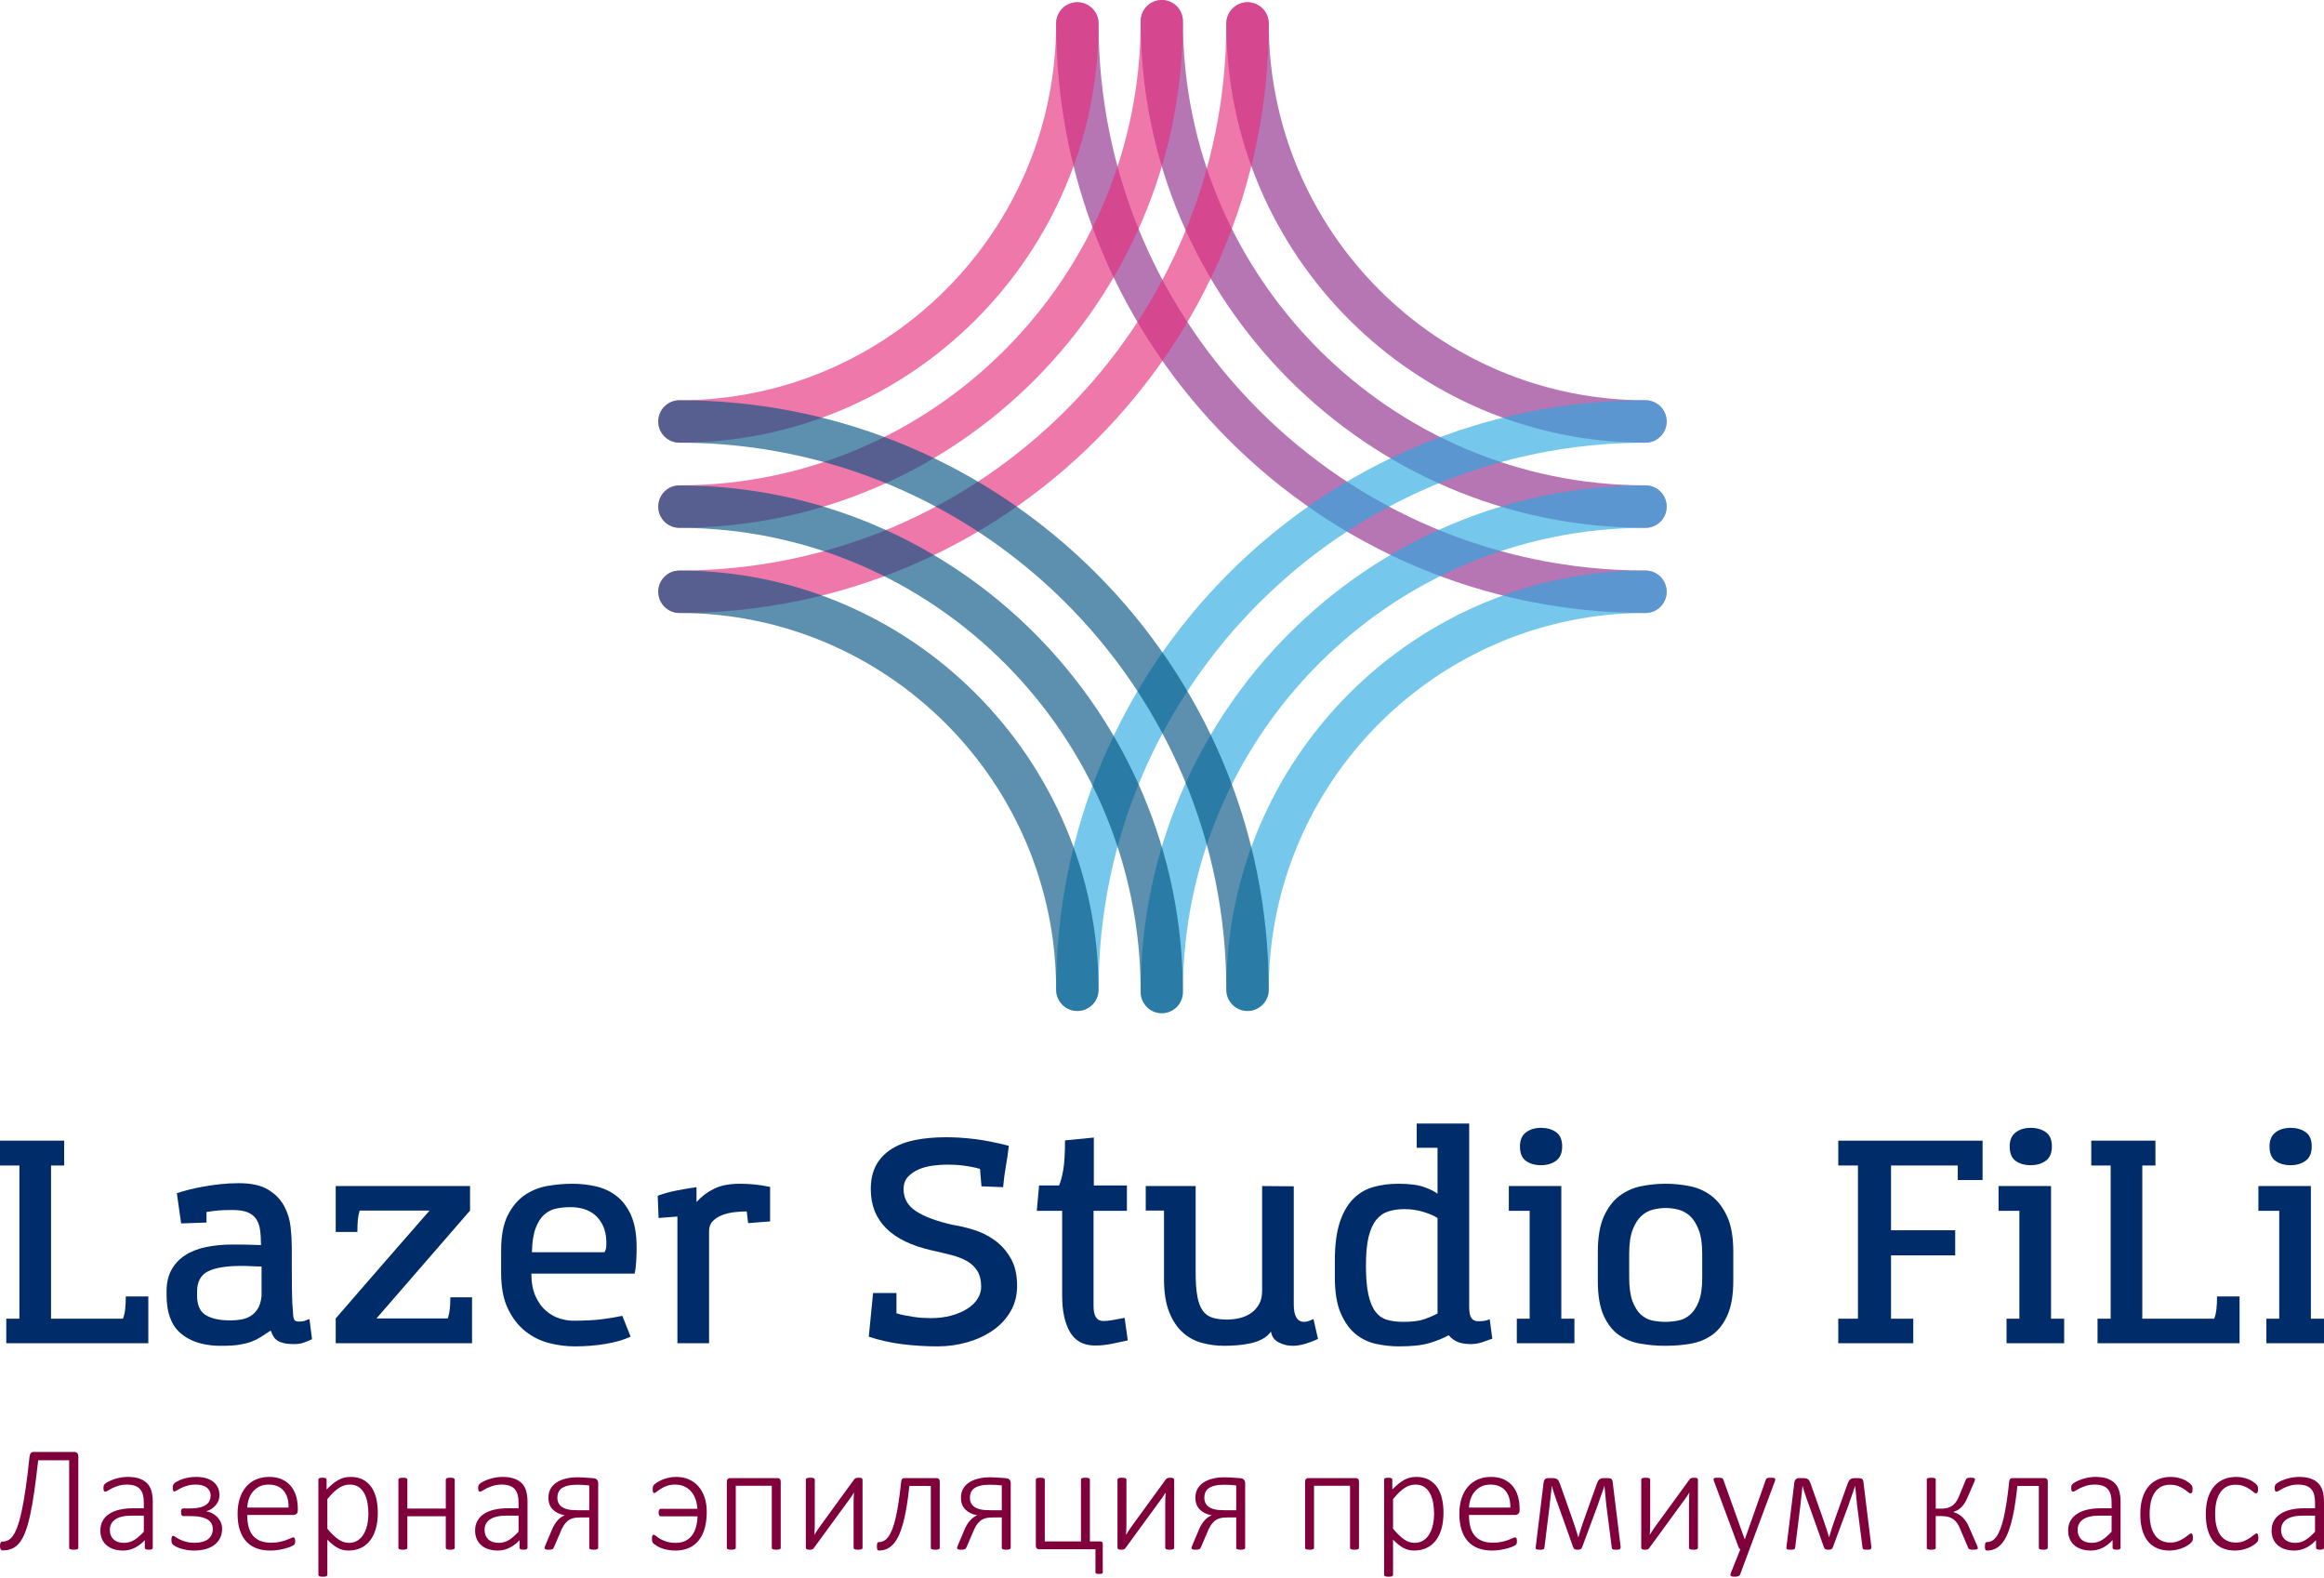 <?xml version="1.0" encoding="UTF-8"?> <svg xmlns="http://www.w3.org/2000/svg" width="865" height="587" viewBox="0 0 865 587" fill="none"> <g opacity="0.8"> <path opacity="0.8" d="M612.449 164.722C526.428 164.722 456.443 94.743 456.443 8.726C456.443 4.366 459.982 0.832 464.333 0.832C468.694 0.832 472.232 4.37 472.232 8.726C472.232 86.036 535.135 148.933 612.449 148.933C616.805 148.933 620.338 152.472 620.338 156.828C620.338 161.184 616.805 164.722 612.449 164.722Z" fill="#8C2988"></path> <path opacity="0.8" d="M612.468 196.388C508.852 196.388 424.563 111.832 424.563 7.894C424.563 3.538 428.078 0 432.434 0C436.78 0 440.294 3.538 440.294 7.894C440.294 103.124 517.53 180.599 612.468 180.599C616.814 180.599 620.338 184.137 620.338 188.494C620.338 192.854 616.814 196.388 612.468 196.388Z" fill="#8C2988"></path> <path opacity="0.8" d="M612.449 228.082C491.491 228.082 393.098 129.679 393.098 8.726C393.098 4.366 396.636 0.832 400.997 0.832C405.353 0.832 408.887 4.37 408.887 8.726C408.887 120.972 500.203 212.293 612.449 212.293C616.805 212.293 620.338 215.832 620.338 220.183C620.338 224.544 616.805 228.082 612.449 228.082Z" fill="#8C2988"></path> </g> <g opacity="0.8"> <path opacity="0.8" d="M252.892 164.722C248.535 164.722 245.002 161.184 245.002 156.828C245.002 152.472 248.54 148.933 252.892 148.933C330.206 148.933 393.098 86.036 393.098 8.726C393.098 4.366 396.637 0.832 400.998 0.832C405.354 0.832 408.887 4.37 408.887 8.726C408.887 94.743 338.913 164.722 252.892 164.722Z" fill="#E62C7B"></path> <path opacity="0.8" d="M252.841 196.388C248.514 196.388 245 192.85 245 188.494C245 184.133 248.519 180.599 252.841 180.599C347.54 180.599 424.567 103.124 424.567 7.894C424.572 3.538 428.086 0 432.423 0C436.759 0 440.273 3.538 440.273 7.894C440.273 111.837 356.194 196.388 252.841 196.388Z" fill="#E62C7B"></path> <path opacity="0.8" d="M252.892 228.082C248.535 228.082 245.002 224.544 245.002 220.183C245.002 215.827 248.54 212.293 252.892 212.293C365.132 212.293 456.444 120.972 456.444 8.726C456.444 4.366 459.982 0.832 464.334 0.832C468.694 0.832 472.233 4.37 472.233 8.726C472.233 129.679 373.839 228.082 252.892 228.082Z" fill="#E62C7B"></path> </g> <g opacity="0.8"> <path opacity="0.8" d="M612.45 212.294C526.429 212.294 456.444 282.268 456.444 368.29C456.444 372.646 459.983 376.179 464.334 376.179C468.695 376.179 472.233 372.641 472.233 368.29C472.233 290.976 535.136 228.083 612.45 228.083C616.806 228.083 620.339 224.544 620.339 220.184C620.339 215.827 616.806 212.294 612.45 212.294Z" fill="#27A8E0"></path> <path opacity="0.8" d="M612.469 180.624C508.853 180.624 424.564 265.175 424.564 369.117C424.564 373.478 428.083 377.016 432.435 377.016C436.781 377.016 440.295 373.478 440.295 369.117C440.295 273.887 517.531 196.412 612.469 196.412C616.815 196.412 620.339 192.874 620.339 188.523C620.339 184.157 616.815 180.624 612.469 180.624Z" fill="#27A8E0"></path> <path opacity="0.8" d="M612.45 148.929C491.492 148.929 393.099 247.332 393.099 368.285C393.099 372.641 396.637 376.174 400.998 376.174C405.354 376.174 408.888 372.636 408.888 368.285C408.888 256.039 500.204 164.718 612.45 164.718C616.806 164.718 620.339 161.179 620.339 156.828C620.339 152.467 616.806 148.929 612.45 148.929Z" fill="#27A8E0"></path> </g> <g opacity="0.8"> <path opacity="0.8" d="M252.891 212.294C248.535 212.294 245.001 215.832 245.001 220.184C245.001 224.544 248.539 228.083 252.891 228.083C330.205 228.083 393.097 290.976 393.097 368.29C393.097 372.646 396.636 376.179 400.997 376.179C405.353 376.179 408.886 372.641 408.886 368.29C408.886 282.268 338.912 212.294 252.891 212.294Z" fill="#005280"></path> <path opacity="0.8" d="M252.842 180.624C248.515 180.624 245.001 184.162 245.001 188.518C245.001 192.874 248.52 196.408 252.842 196.408C347.541 196.408 424.568 273.882 424.568 369.112C424.568 373.473 428.087 377.012 432.419 377.012C436.751 377.012 440.27 373.473 440.27 369.112C440.274 265.175 356.195 180.624 252.842 180.624Z" fill="#005280"></path> <path opacity="0.8" d="M252.892 148.929C248.535 148.929 245.002 152.467 245.002 156.828C245.002 161.184 248.54 164.718 252.892 164.718C365.132 164.718 456.444 256.039 456.444 368.285C456.444 372.641 459.982 376.174 464.334 376.174C468.694 376.174 472.233 372.636 472.233 368.285C472.233 247.332 373.839 148.929 252.892 148.929Z" fill="#005280"></path> </g> <path d="M55.204 499.808H2.336L2.336 490.678H7.219L7.219 433.67H0L0 424.434H23.886L23.886 433.67H19.003L19.003 490.678H45.755C46.18 489.617 46.463 488.396 46.605 487.016C46.746 485.636 46.817 484.096 46.817 482.398H55.204V499.808Z" fill="#002D6A"></path> <path d="M109.028 488.024C109.099 489.864 109.311 490.944 109.665 491.262C110.019 491.58 110.515 491.74 111.152 491.74C112.142 491.74 112.832 491.669 113.222 491.527C113.611 491.386 114.266 491.138 115.186 490.784L116.141 498.322C114.726 498.959 113.576 499.419 112.691 499.702C111.806 499.985 110.692 500.126 109.347 500.126C107.931 500.126 106.746 500.02 105.79 499.808C104.835 499.596 104.039 499.295 103.402 498.906C102.765 498.516 102.252 498.021 101.862 497.419C101.473 496.818 101.137 496.092 100.854 495.243H100.535C99.261 496.092 98.094 496.853 97.032 497.526C95.971 498.198 94.82 498.764 93.582 499.224C92.343 499.684 90.875 500.056 89.176 500.339C87.478 500.622 85.354 500.763 82.807 500.763H81.108C75.092 500.551 70.403 498.941 67.042 495.933C63.68 492.925 61.999 488.272 61.999 481.973V480.381C61.999 477.337 62.601 474.719 63.804 472.525C65.007 470.331 66.688 468.526 68.846 467.11C71.005 465.695 73.606 464.669 76.649 464.032C79.692 463.395 83.054 463.076 86.734 463.076C88.575 463.076 90.362 463.094 92.096 463.129C93.83 463.165 95.51 463.218 97.138 463.289C97.138 461.024 97.014 459.078 96.767 457.45C96.519 455.822 96.006 454.477 95.227 453.416C94.449 452.354 93.37 451.558 91.99 451.027C90.609 450.496 88.752 450.231 86.416 450.231C85.213 450.231 84.24 450.248 83.497 450.284C82.754 450.319 82.064 450.355 81.427 450.39C80.79 450.425 80.135 450.496 79.463 450.602C78.79 450.709 77.923 450.832 76.862 450.974V454.902L67.413 455.22L65.821 443.967C67.095 443.543 68.563 443.118 70.227 442.693C71.89 442.269 73.712 441.879 75.694 441.526C77.675 441.172 79.781 440.871 82.01 440.623C84.24 440.376 86.522 440.252 88.858 440.252C93.6 440.252 97.298 441.083 99.952 442.746C102.606 444.41 104.57 446.462 105.844 448.904C107.117 451.345 107.896 453.929 108.179 456.654C108.462 459.378 108.604 461.802 108.604 463.926V469.764C108.604 473.02 108.621 476.364 108.657 479.797C108.692 483.229 108.816 485.972 109.028 488.024ZM97.351 471.251C96.147 471.251 94.927 471.215 93.688 471.145C92.45 471.074 91.193 471.038 89.919 471.038C84.187 471.038 79.993 471.728 77.339 473.108C74.685 474.489 73.358 476.983 73.358 480.593V482.079C73.358 485.618 74.438 488.042 76.596 489.351C78.755 490.66 81.816 491.315 85.779 491.315C87.053 491.315 88.345 491.209 89.654 490.997C90.963 490.784 92.149 490.36 93.21 489.723C94.272 489.086 95.174 488.183 95.918 487.016C96.661 485.848 97.138 484.273 97.351 482.291V471.251Z" fill="#002D6A"></path> <path d="M124.951 490.572C130.755 483.849 136.558 477.16 142.362 470.508C148.165 463.855 154.004 457.167 159.878 450.443H133.869C133.515 451.576 133.285 452.761 133.179 454C133.072 455.238 133.019 456.707 133.019 458.405H124.951L124.951 441.313H174.953V450.443L140.132 490.572H166.672C167.026 489.51 167.274 488.36 167.416 487.122C167.557 485.883 167.628 484.415 167.628 482.716H175.696V499.808H124.951V490.572Z" fill="#002D6A"></path> <path d="M213.915 500.976C210.801 500.976 207.634 500.569 204.414 499.755C201.193 498.941 198.256 497.49 195.602 495.402C192.948 493.315 190.772 490.519 189.073 487.016C187.375 483.512 186.525 479.071 186.525 473.692V465.2C186.525 459.821 187.339 455.504 188.967 452.248C190.595 448.992 192.7 446.48 195.284 444.71C197.867 442.941 200.733 441.791 203.883 441.26C207.032 440.729 210.093 440.464 213.066 440.464C215.967 440.464 218.851 440.783 221.718 441.419C224.584 442.056 227.15 443.242 229.414 444.976C231.679 446.71 233.502 449.116 234.882 452.195C236.262 455.274 236.952 459.29 236.952 464.244C236.952 465.943 236.899 467.677 236.793 469.446C236.686 471.215 236.492 472.702 236.209 473.905H197.778C197.778 477.231 198.292 480.027 199.318 482.291C200.344 484.556 201.636 486.361 203.193 487.706C204.75 489.05 206.431 490.006 208.235 490.572C210.04 491.138 211.721 491.421 213.278 491.421C217.595 491.421 221.152 491.244 223.947 490.891C226.743 490.537 229.308 490.112 231.644 489.617L234.722 497.366C232.104 498.57 228.972 499.472 225.327 500.073C221.682 500.675 217.878 500.976 213.915 500.976ZM212.429 449.169C210.659 449.169 208.925 449.328 207.227 449.647C205.528 449.965 204.007 450.709 202.662 451.876C201.317 453.044 200.22 454.743 199.371 456.972C198.522 459.201 198.062 462.192 197.991 465.943H224.956C225.31 465.447 225.522 464.916 225.593 464.35C225.663 463.784 225.699 463.006 225.699 462.015C225.628 459.679 225.203 457.698 224.425 456.07C223.646 454.442 222.656 453.115 221.452 452.089C220.249 451.062 218.869 450.319 217.312 449.859C215.755 449.399 214.127 449.169 212.429 449.169Z" fill="#002D6A"></path> <path d="M286.635 454.477L278.461 455.114L277.93 450.762C276.585 450.762 275.099 450.85 273.471 451.027C271.843 451.204 270.322 451.558 268.906 452.089C267.491 452.62 266.305 453.363 265.35 454.318C264.394 455.274 263.917 456.53 263.917 458.087V499.808H252.133V452.673L245.126 453.203L244.808 444.923C246.931 444.144 249.213 443.507 251.655 443.012C254.097 442.517 256.627 442.092 259.246 441.738V447.258C261.086 445.206 263.262 443.56 265.774 442.322C268.287 441.083 271.525 440.464 275.488 440.464C277.187 440.464 278.956 440.553 280.796 440.73C282.636 440.906 284.583 441.207 286.635 441.632V454.477Z" fill="#002D6A"></path> <path d="M365.3 441.42L364.769 434.944C363.849 434.661 362.823 434.413 361.69 434.201C360.558 433.988 359.426 433.811 358.293 433.67C357.161 433.528 356.064 433.44 355.002 433.404C353.941 433.369 353.056 433.351 352.348 433.351C350.791 433.351 349.075 433.475 347.199 433.723C345.324 433.971 343.59 434.431 341.997 435.103C340.405 435.775 339.06 436.695 337.963 437.863C336.866 439.031 336.318 440.57 336.318 442.481C336.318 445.949 337.875 448.692 340.989 450.709C344.103 452.726 348.633 454.407 354.578 455.751C356.913 456.105 359.479 456.707 362.274 457.556C365.07 458.405 367.671 459.679 370.077 461.378C372.483 463.076 374.5 465.306 376.128 468.066C377.756 470.826 378.57 474.294 378.57 478.47C378.57 482.008 377.756 485.176 376.128 487.971C374.5 490.767 372.306 493.12 369.546 495.031C366.786 496.942 363.619 498.41 360.045 499.436C356.471 500.463 352.773 500.976 348.951 500.976C344.634 500.976 340.299 500.71 335.946 500.18C331.594 499.649 327.4 498.711 323.366 497.366L324.959 481.124H333.664V488.661C334.513 488.944 335.486 489.192 336.583 489.404C337.68 489.617 338.795 489.811 339.927 489.988C341.06 490.165 342.192 490.289 343.324 490.36C344.457 490.431 345.483 490.466 346.403 490.466C349.234 490.466 351.8 490.147 354.1 489.51C356.4 488.873 358.382 488.024 360.045 486.963C361.708 485.901 362.982 484.662 363.867 483.247C364.751 481.831 365.194 480.345 365.194 478.788C365.194 476.382 364.716 474.418 363.76 472.896C362.805 471.375 361.513 470.154 359.886 469.234C358.258 468.314 356.347 467.571 354.153 467.004C351.959 466.438 349.588 465.872 347.04 465.306C331.753 461.909 324.109 454.3 324.109 442.481C324.109 438.942 324.782 435.952 326.126 433.511C327.471 431.069 329.382 429.069 331.859 427.512C334.336 425.955 337.291 424.841 340.724 424.168C344.156 423.496 347.996 423.16 352.242 423.16C355.639 423.16 359.196 423.39 362.911 423.85C366.627 424.31 370.82 425.141 375.491 426.345C375.208 428.893 374.837 431.458 374.377 434.041C373.917 436.625 373.58 439.19 373.368 441.738L365.3 441.42Z" fill="#002D6A"></path> <path d="M407.128 423.266V441.101H419.442V450.549H407.022V486.007C407.022 489.688 408.225 491.528 410.631 491.528C411.693 491.528 412.825 491.421 414.028 491.209C415.231 490.997 416.753 490.714 418.593 490.36L419.761 498.747C418.133 499.1 416.24 499.507 414.081 499.967C411.923 500.427 409.746 500.657 407.552 500.657C403.306 500.657 400.21 498.994 398.263 495.668C396.317 492.342 395.344 487.847 395.344 482.185V450.549H385.896L386.745 441.101H394.176C394.813 439.686 395.344 437.704 395.768 435.156C396.193 432.608 396.405 428.999 396.405 424.328L407.128 423.266Z" fill="#002D6A"></path> <path d="M481.546 441.419V485.476C481.546 487.529 481.864 489.103 482.501 490.2C483.138 491.297 484.094 491.846 485.368 491.846C486.358 491.846 487.526 491.492 488.871 490.784L490.569 498.216C489.366 498.782 487.898 499.348 486.164 499.914C484.43 500.48 482.749 500.763 481.121 500.763C479.281 500.763 477.547 500.339 475.919 499.489C474.291 498.64 473.336 497.296 473.053 495.455C472.274 496.588 471.23 497.508 469.921 498.216C468.612 498.923 467.161 499.454 465.569 499.808C463.976 500.162 462.313 500.41 460.579 500.551C458.845 500.693 457.2 500.763 455.643 500.763C452.882 500.763 450.158 500.41 447.468 499.702C444.779 498.994 442.39 497.72 440.302 495.88C438.214 494.04 436.516 491.51 435.207 488.29C433.897 485.069 433.243 480.947 433.243 475.922V450.443H426.448V441.313H445.026V473.586C445.026 477.196 445.239 480.133 445.663 482.398C446.088 484.662 446.76 486.432 447.68 487.706C448.601 488.98 449.804 489.847 451.29 490.307C452.776 490.767 454.581 490.997 456.704 490.997C458.12 490.997 459.588 490.837 461.11 490.519C462.631 490.2 464.029 489.634 465.303 488.82C466.577 488.006 467.639 486.909 468.488 485.529C469.337 484.149 469.762 482.433 469.762 480.381V441.313L481.546 441.419Z" fill="#002D6A"></path> <path d="M527.302 427.088V418.064H546.836V486.326C546.836 488.307 547.119 489.687 547.685 490.466C548.251 491.244 549.101 491.634 550.233 491.634C550.799 491.634 551.436 491.598 552.144 491.527C552.852 491.457 553.63 491.244 554.479 490.891L555.435 498.109L551.825 499.383C550.41 499.879 548.959 500.127 547.473 500.127C545.562 500.127 543.969 499.879 542.696 499.383C541.422 498.888 540.254 498.039 539.192 496.836C537.281 497.897 534.946 498.853 532.186 499.702C529.425 500.551 525.604 500.976 520.72 500.976C517.96 500.976 515.147 500.675 512.28 500.073C509.414 499.472 506.849 498.251 504.584 496.411C502.319 494.571 500.461 491.97 499.01 488.608C497.559 485.246 496.834 480.805 496.834 475.285V469.128C496.834 463.253 497.453 458.458 498.692 454.743C499.93 451.027 501.629 448.108 503.788 445.984C505.946 443.861 508.459 442.41 511.325 441.632C514.191 440.853 517.217 440.464 520.402 440.464C524.577 440.464 527.833 440.889 530.169 441.738C532.504 442.587 534.132 443.401 535.052 444.18V427.088H527.302ZM535.052 453.203C533.707 452.354 531.938 451.593 529.744 450.921C527.55 450.249 525.214 449.912 522.737 449.912C520.614 449.912 518.668 450.178 516.898 450.709C515.129 451.239 513.607 452.266 512.333 453.787C511.06 455.309 510.086 457.432 509.414 460.157C508.742 462.882 508.406 466.438 508.406 470.826C508.406 475.285 508.706 478.894 509.308 481.655C509.909 484.415 510.794 486.556 511.962 488.077C513.13 489.599 514.581 490.607 516.315 491.103C518.048 491.598 520.048 491.846 522.313 491.846C525.71 491.846 528.346 491.51 530.222 490.837C532.097 490.165 533.707 489.475 535.052 488.767V453.203Z" fill="#002D6A"></path> <path d="M581.125 441.313V490.678H586.009V499.808H564.564V490.678H569.342V450.549H561.592V441.313H581.125ZM565.732 426.557C565.732 424.221 566.475 422.487 567.961 421.355C569.448 420.223 571.323 419.657 573.588 419.657C575.782 419.657 577.64 420.187 579.161 421.249C580.683 422.311 581.444 424.08 581.444 426.557C581.444 429.034 580.683 430.821 579.161 431.918C577.64 433.015 575.782 433.564 573.588 433.564C571.323 433.564 569.448 433.033 567.961 431.971C566.475 430.91 565.732 429.105 565.732 426.557Z" fill="#002D6A"></path> <path d="M594.714 465.836C594.714 460.387 595.457 455.999 596.943 452.672C598.43 449.346 600.376 446.781 602.782 444.976C605.188 443.171 607.896 441.968 610.903 441.366C613.911 440.765 616.937 440.464 619.98 440.464C622.953 440.464 625.943 440.765 628.951 441.366C631.959 441.968 634.648 443.171 637.019 444.976C639.39 446.781 641.336 449.346 642.858 452.672C644.38 455.999 645.14 460.351 645.14 465.73V476.453C645.14 481.761 644.433 486.025 643.017 489.245C641.602 492.465 639.726 494.925 637.391 496.623C635.055 498.322 632.366 499.436 629.322 499.967C626.279 500.498 623.13 500.763 619.874 500.763C616.689 500.763 613.575 500.498 610.532 499.967C607.489 499.436 604.799 498.339 602.464 496.676C600.128 495.013 598.253 492.589 596.837 489.404C595.422 486.219 594.714 481.973 594.714 476.665V465.836ZM606.392 475.285C606.392 479.036 606.799 481.991 607.612 484.149C608.426 486.308 609.47 487.971 610.744 489.139C612.018 490.307 613.451 491.05 615.044 491.368C616.636 491.687 618.246 491.846 619.874 491.846C621.431 491.846 623.023 491.687 624.651 491.368C626.279 491.05 627.748 490.324 629.057 489.192C630.366 488.059 631.446 486.414 632.295 484.255C633.144 482.097 633.569 479.142 633.569 475.391V466.473C633.569 462.793 633.126 459.821 632.242 457.556C631.357 455.291 630.26 453.575 628.951 452.407C627.641 451.239 626.191 450.461 624.598 450.072C623.006 449.682 621.466 449.488 619.98 449.488C618.494 449.488 616.937 449.682 615.309 450.072C613.681 450.461 612.213 451.257 610.903 452.46C609.594 453.663 608.515 455.38 607.666 457.609C606.816 459.838 606.392 462.793 606.392 466.473V475.285Z" fill="#002D6A"></path> <path d="M684.208 433.67V424.434H737.925V439.084H728.689V433.67H703.848V457.768H727.734V467.111H703.848V490.678H712.128V499.808H684.208V490.678H691.533V433.67H684.208Z" fill="#002D6A"></path> <path d="M763.404 441.313V490.678H768.287V499.808H746.843V490.678H751.62V450.549H743.87V441.313H763.404ZM748.01 426.557C748.01 424.221 748.754 422.487 750.24 421.355C751.726 420.223 753.602 419.657 755.866 419.657C758.06 419.657 759.918 420.187 761.44 421.249C762.961 422.311 763.722 424.08 763.722 426.557C763.722 429.034 762.961 430.821 761.44 431.918C759.918 433.015 758.06 433.564 755.866 433.564C753.602 433.564 751.726 433.033 750.24 431.971C748.754 430.91 748.01 429.105 748.01 426.557Z" fill="#002D6A"></path> <path d="M833.577 499.808H780.709V490.678H785.592V433.67H778.373V424.434H802.259V433.67H797.376V490.678H824.128C824.553 489.617 824.836 488.396 824.978 487.016C825.119 485.636 825.19 484.096 825.19 482.398H833.577V499.808Z" fill="#002D6A"></path> <path d="M860.117 441.313V490.678H865V499.808H843.556V490.678H848.333V450.549H840.583V441.313H860.117ZM844.723 426.557C844.723 424.221 845.466 422.487 846.953 421.355C848.439 420.223 850.314 419.657 852.579 419.657C854.773 419.657 856.631 420.187 858.153 421.249C859.674 422.311 860.435 424.08 860.435 426.557C860.435 429.034 859.674 430.821 858.153 431.918C856.631 433.015 854.773 433.564 852.579 433.564C850.314 433.564 848.439 433.033 846.953 431.971C845.466 430.91 844.723 429.105 844.723 426.557Z" fill="#002D6A"></path> <path d="M29.16 575.908C29.16 576.02 29.132 576.122 29.076 576.216C29.02 576.309 28.927 576.383 28.796 576.439C28.666 576.495 28.493 576.542 28.278 576.579C28.064 576.617 27.789 576.635 27.453 576.635C27.136 576.635 26.865 576.617 26.641 576.579C26.417 576.542 26.24 576.495 26.11 576.439C25.979 576.383 25.886 576.309 25.83 576.216C25.774 576.122 25.746 576.02 25.746 575.908L25.746 543.362H14.216C13.731 547.69 13.251 551.524 12.775 554.863C12.299 558.203 11.791 561.118 11.25 563.609C10.709 566.099 10.121 568.189 9.487 569.877C8.852 571.565 8.125 572.932 7.304 573.977C6.483 575.022 5.555 575.768 4.519 576.216C3.484 576.663 2.295 576.887 0.951 576.887C0.802 576.887 0.667 576.85 0.546 576.775C0.424 576.701 0.322 576.593 0.238 576.453C0.154 576.314 0.093 576.141 0.056 575.936C0.019 575.731 0 575.497 0 575.236C0 574.956 0.019 574.718 0.056 574.523C0.093 574.327 0.149 574.159 0.224 574.019C0.299 573.879 0.387 573.776 0.49 573.711C0.592 573.646 0.709 573.613 0.84 573.613C1.567 573.613 2.257 573.464 2.91 573.165C3.563 572.867 4.188 572.307 4.785 571.486C5.382 570.665 5.951 569.523 6.492 568.058C7.033 566.594 7.556 564.695 8.06 562.363C8.563 560.031 9.058 557.214 9.543 553.912C10.028 550.61 10.504 546.701 10.97 542.186C11.044 541.496 11.208 541.002 11.46 540.703C11.711 540.405 12.08 540.256 12.565 540.256H27.705C28.152 540.256 28.507 540.4 28.768 540.689C29.029 540.978 29.16 541.422 29.16 542.019L29.16 575.908Z" fill="#80003B"></path> <path d="M56.865 575.908C56.865 576.095 56.804 576.239 56.683 576.342C56.561 576.445 56.403 576.519 56.207 576.566C56.011 576.612 55.745 576.636 55.409 576.636C55.092 576.636 54.822 576.612 54.598 576.566C54.374 576.519 54.201 576.445 54.08 576.342C53.959 576.239 53.898 576.095 53.898 575.908V573.082C52.76 574.313 51.505 575.265 50.134 575.936C48.763 576.608 47.34 576.944 45.867 576.944C44.542 576.944 43.353 576.771 42.299 576.426C41.245 576.081 40.354 575.586 39.626 574.943C38.898 574.299 38.339 573.52 37.947 572.606C37.555 571.692 37.359 570.666 37.359 569.528C37.359 568.128 37.648 566.911 38.227 565.876C38.805 564.84 39.626 563.977 40.69 563.287C41.753 562.597 43.031 562.079 44.523 561.734C46.016 561.389 47.676 561.216 49.505 561.216H53.534V559.034C53.534 557.951 53.422 556.995 53.199 556.165C52.975 555.335 52.611 554.64 52.107 554.08C51.603 553.521 50.95 553.101 50.148 552.821C49.346 552.541 48.367 552.401 47.21 552.401C46.09 552.401 45.083 552.536 44.188 552.807C43.292 553.077 42.508 553.381 41.837 553.716C41.165 554.052 40.61 554.355 40.172 554.626C39.733 554.896 39.421 555.032 39.234 555.032C39.122 555.032 39.02 555.013 38.926 554.976C38.833 554.938 38.754 554.869 38.689 554.766C38.623 554.663 38.577 554.533 38.549 554.374C38.521 554.216 38.507 554.024 38.507 553.8C38.507 553.409 38.535 553.096 38.591 552.863C38.647 552.63 38.791 552.397 39.025 552.163C39.258 551.93 39.673 551.655 40.27 551.338C40.867 551.021 41.552 550.727 42.327 550.456C43.101 550.186 43.936 549.967 44.831 549.799C45.727 549.631 46.622 549.547 47.518 549.547C49.253 549.547 50.717 549.757 51.911 550.176C53.105 550.596 54.071 551.198 54.808 551.981C55.545 552.765 56.072 553.73 56.389 554.878C56.706 556.025 56.865 557.326 56.865 558.782V575.908ZM53.534 563.959H48.917C47.574 563.959 46.398 564.08 45.391 564.323C44.383 564.565 43.544 564.92 42.872 565.386C42.201 565.852 41.702 566.412 41.375 567.065C41.049 567.718 40.885 568.464 40.885 569.304C40.885 570.759 41.347 571.92 42.271 572.788C43.194 573.655 44.495 574.089 46.175 574.089C47.499 574.089 48.735 573.749 49.882 573.068C51.03 572.387 52.247 571.337 53.534 569.919V563.959Z" fill="#80003B"></path> <path d="M82.666 568.884C82.666 570.097 82.433 571.197 81.967 572.186C81.5 573.175 80.824 574.024 79.938 574.733C79.052 575.442 77.96 575.987 76.664 576.37C75.367 576.752 73.879 576.944 72.2 576.944C71.23 576.944 70.325 576.869 69.486 576.72C68.646 576.57 67.886 576.389 67.205 576.174C66.524 575.959 65.955 575.726 65.498 575.474C65.041 575.223 64.714 575.013 64.518 574.845C64.322 574.677 64.183 574.532 64.099 574.411C64.015 574.29 63.954 574.159 63.917 574.019C63.879 573.879 63.851 573.716 63.833 573.529C63.814 573.343 63.805 573.11 63.805 572.83C63.805 572.606 63.819 572.41 63.847 572.242C63.875 572.074 63.912 571.93 63.959 571.808C64.005 571.687 64.066 571.599 64.141 571.543C64.215 571.487 64.308 571.459 64.42 571.459C64.626 571.459 64.905 571.589 65.26 571.85C65.614 572.112 66.104 572.405 66.729 572.732C67.354 573.058 68.138 573.362 69.08 573.641C70.022 573.921 71.183 574.061 72.564 574.061C73.571 574.061 74.481 573.949 75.292 573.725C76.104 573.502 76.799 573.18 77.377 572.76C77.956 572.34 78.403 571.804 78.72 571.151C79.038 570.498 79.196 569.742 79.196 568.884C79.196 568.156 79.042 567.499 78.734 566.911C78.427 566.323 77.942 565.824 77.279 565.414C76.617 565.004 75.773 564.686 74.747 564.463C73.721 564.239 72.489 564.127 71.053 564.127H68.198C68.049 564.127 67.928 564.099 67.835 564.043C67.741 563.987 67.657 563.898 67.583 563.777C67.508 563.656 67.457 563.502 67.429 563.315C67.401 563.129 67.387 562.914 67.387 562.672C67.387 562.429 67.401 562.219 67.429 562.042C67.457 561.865 67.508 561.72 67.583 561.608C67.657 561.496 67.741 561.412 67.835 561.356C67.928 561.3 68.049 561.272 68.198 561.272H70.997C72.247 561.272 73.333 561.165 74.257 560.95C75.18 560.736 75.95 560.423 76.566 560.013C77.181 559.603 77.638 559.103 77.937 558.516C78.235 557.928 78.385 557.252 78.385 556.487C78.385 555.797 78.245 555.195 77.965 554.682C77.685 554.169 77.302 553.744 76.817 553.409C76.332 553.073 75.749 552.821 75.068 552.653C74.388 552.485 73.655 552.401 72.872 552.401C71.678 552.401 70.624 552.536 69.709 552.807C68.795 553.077 68.012 553.376 67.359 553.702C66.706 554.029 66.174 554.323 65.764 554.584C65.353 554.845 65.064 554.976 64.896 554.976C64.803 554.976 64.724 554.952 64.658 554.906C64.593 554.859 64.532 554.785 64.476 554.682C64.42 554.579 64.378 554.444 64.35 554.276C64.322 554.108 64.308 553.912 64.308 553.688C64.308 553.259 64.346 552.919 64.42 552.667C64.495 552.415 64.644 552.177 64.868 551.953C65.092 551.73 65.479 551.468 66.029 551.17C66.58 550.871 67.219 550.601 67.946 550.358C68.674 550.116 69.467 549.92 70.325 549.771C71.183 549.621 72.069 549.547 72.984 549.547C74.234 549.547 75.395 549.687 76.468 549.967C77.54 550.246 78.459 550.671 79.224 551.24C79.989 551.809 80.591 552.522 81.029 553.381C81.468 554.239 81.687 555.246 81.687 556.403C81.687 557.056 81.57 557.69 81.337 558.306C81.104 558.922 80.773 559.491 80.344 560.013C79.914 560.535 79.392 561.002 78.776 561.412C78.161 561.823 77.471 562.14 76.706 562.364H76.65C77.34 562.42 78.044 562.62 78.762 562.965C79.481 563.31 80.129 563.763 80.707 564.323C81.286 564.882 81.757 565.549 82.121 566.323C82.484 567.098 82.666 567.951 82.666 568.884Z" fill="#80003B"></path> <path d="M110.846 561.944C110.846 562.616 110.669 563.077 110.315 563.329C109.96 563.581 109.615 563.707 109.279 563.707H92.013C92.013 565.274 92.167 566.692 92.474 567.961C92.782 569.229 93.291 570.316 94 571.221C94.709 572.126 95.632 572.821 96.77 573.306C97.908 573.791 99.307 574.033 100.968 574.033C102.143 574.033 103.197 573.931 104.13 573.725C105.063 573.52 105.87 573.292 106.551 573.04C107.232 572.788 107.791 572.559 108.23 572.354C108.668 572.149 108.981 572.046 109.167 572.046C109.279 572.046 109.382 572.074 109.475 572.13C109.568 572.186 109.643 572.275 109.699 572.396C109.755 572.517 109.797 572.671 109.825 572.858C109.853 573.044 109.867 573.278 109.867 573.557C109.867 573.688 109.857 573.814 109.839 573.935C109.82 574.057 109.797 574.168 109.769 574.271C109.741 574.374 109.699 574.472 109.643 574.565C109.587 574.658 109.512 574.751 109.419 574.845C109.326 574.938 109.037 575.101 108.552 575.334C108.066 575.568 107.432 575.801 106.649 576.034C105.865 576.267 104.956 576.477 103.92 576.664C102.885 576.85 101.77 576.944 100.576 576.944C98.617 576.944 96.882 576.65 95.371 576.062C93.86 575.474 92.591 574.607 91.565 573.46C90.539 572.312 89.76 570.89 89.228 569.192C88.697 567.494 88.431 565.526 88.431 563.287C88.431 561.142 88.706 559.22 89.256 557.522C89.807 555.825 90.595 554.383 91.621 553.199C92.647 552.014 93.883 551.109 95.329 550.484C96.775 549.859 98.384 549.547 100.156 549.547C102.059 549.547 103.682 549.864 105.025 550.498C106.369 551.133 107.474 551.986 108.342 553.059C109.209 554.132 109.843 555.377 110.245 556.795C110.646 558.213 110.846 559.705 110.846 561.272V561.944ZM107.404 560.964C107.46 558.278 106.844 556.179 105.557 554.668C104.27 553.157 102.395 552.401 99.932 552.401C98.664 552.401 97.549 552.639 96.588 553.115C95.627 553.591 94.816 554.22 94.153 555.004C93.491 555.787 92.983 556.697 92.628 557.732C92.274 558.768 92.069 559.845 92.013 560.964H107.404Z" fill="#80003B"></path> <path d="M140.622 562.867C140.622 565.031 140.385 566.981 139.909 568.716C139.433 570.451 138.733 571.925 137.81 573.137C136.886 574.35 135.744 575.288 134.382 575.95C133.02 576.612 131.462 576.943 129.708 576.943C128.962 576.943 128.263 576.864 127.61 576.705C126.957 576.547 126.318 576.3 125.693 575.964C125.068 575.628 124.443 575.208 123.818 574.705C123.193 574.201 122.535 573.594 121.845 572.886V585.954C121.845 586.066 121.817 586.169 121.761 586.262C121.705 586.355 121.616 586.435 121.495 586.5C121.374 586.565 121.206 586.612 120.991 586.64C120.777 586.668 120.502 586.682 120.166 586.682C119.849 586.682 119.583 586.668 119.368 586.64C119.154 586.612 118.981 586.565 118.85 586.5C118.72 586.435 118.631 586.355 118.585 586.262C118.538 586.169 118.515 586.066 118.515 585.954V550.582C118.515 550.451 118.538 550.339 118.585 550.246C118.631 550.153 118.715 550.078 118.836 550.022C118.958 549.966 119.116 549.924 119.312 549.896C119.508 549.868 119.746 549.854 120.026 549.854C120.306 549.854 120.539 549.868 120.725 549.896C120.912 549.924 121.071 549.966 121.201 550.022C121.332 550.078 121.425 550.153 121.481 550.246C121.537 550.339 121.565 550.451 121.565 550.582V554.248C122.349 553.446 123.095 552.751 123.804 552.163C124.513 551.575 125.222 551.086 125.931 550.694C126.639 550.302 127.367 550.013 128.113 549.826C128.86 549.64 129.652 549.546 130.492 549.546C132.32 549.546 133.878 549.896 135.165 550.596C136.453 551.295 137.502 552.252 138.314 553.464C139.125 554.677 139.713 556.09 140.077 557.704C140.441 559.318 140.622 561.039 140.622 562.867ZM137.124 563.399C137.124 561.981 137.012 560.614 136.789 559.299C136.565 557.984 136.187 556.813 135.655 555.787C135.123 554.761 134.415 553.94 133.528 553.324C132.642 552.709 131.527 552.401 130.184 552.401C129.513 552.401 128.855 552.494 128.211 552.681C127.568 552.867 126.91 553.175 126.238 553.604C125.567 554.033 124.867 554.588 124.14 555.269C123.412 555.95 122.647 556.794 121.845 557.802V568.828C123.244 570.525 124.583 571.827 125.861 572.732C127.139 573.636 128.477 574.089 129.876 574.089C131.164 574.089 132.269 573.776 133.193 573.151C134.116 572.526 134.867 571.706 135.445 570.689C136.024 569.672 136.448 568.525 136.719 567.247C136.989 565.969 137.124 564.686 137.124 563.399Z" fill="#80003B"></path> <path d="M169.25 575.908C169.25 576.02 169.222 576.123 169.166 576.216C169.111 576.309 169.022 576.384 168.901 576.44C168.779 576.496 168.611 576.542 168.397 576.58C168.182 576.617 167.917 576.636 167.599 576.636C167.264 576.636 166.988 576.617 166.774 576.58C166.559 576.542 166.391 576.496 166.27 576.44C166.149 576.384 166.06 576.309 166.004 576.216C165.948 576.123 165.92 576.02 165.92 575.908V564.183H151.62V575.908C151.62 576.02 151.592 576.123 151.536 576.216C151.48 576.309 151.392 576.384 151.27 576.44C151.149 576.496 150.981 576.542 150.767 576.58C150.552 576.617 150.277 576.636 149.941 576.636C149.624 576.636 149.358 576.617 149.144 576.58C148.929 576.542 148.756 576.496 148.626 576.44C148.495 576.384 148.407 576.309 148.36 576.216C148.313 576.123 148.29 576.02 148.29 575.908V550.582C148.29 550.47 148.313 550.368 148.36 550.274C148.407 550.181 148.495 550.102 148.626 550.036C148.756 549.971 148.929 549.925 149.144 549.897C149.358 549.869 149.624 549.855 149.941 549.855C150.277 549.855 150.552 549.869 150.767 549.897C150.981 549.925 151.149 549.971 151.27 550.036C151.392 550.102 151.48 550.181 151.536 550.274C151.592 550.368 151.62 550.47 151.62 550.582V561.328H165.92V550.582C165.92 550.47 165.948 550.368 166.004 550.274C166.06 550.181 166.149 550.102 166.27 550.036C166.391 549.971 166.559 549.925 166.774 549.897C166.988 549.869 167.264 549.855 167.599 549.855C167.917 549.855 168.182 549.869 168.397 549.897C168.611 549.925 168.779 549.971 168.901 550.036C169.022 550.102 169.111 550.181 169.166 550.274C169.222 550.368 169.25 550.47 169.25 550.582V575.908Z" fill="#80003B"></path> <path d="M196.339 575.908C196.339 576.095 196.279 576.239 196.157 576.342C196.036 576.445 195.877 576.519 195.682 576.566C195.486 576.612 195.22 576.636 194.884 576.636C194.567 576.636 194.296 576.612 194.072 576.566C193.849 576.519 193.676 576.445 193.555 576.342C193.433 576.239 193.373 576.095 193.373 575.908V573.082C192.235 574.313 190.98 575.265 189.609 575.936C188.238 576.608 186.815 576.944 185.341 576.944C184.017 576.944 182.827 576.771 181.773 576.426C180.719 576.081 179.828 575.586 179.101 574.943C178.373 574.299 177.813 573.52 177.422 572.606C177.03 571.692 176.834 570.666 176.834 569.528C176.834 568.128 177.123 566.911 177.702 565.876C178.28 564.84 179.101 563.977 180.164 563.287C181.228 562.597 182.506 562.079 183.998 561.734C185.491 561.389 187.151 561.216 188.979 561.216H193.009V559.034C193.009 557.951 192.897 556.995 192.673 556.165C192.449 555.335 192.086 554.64 191.582 554.08C191.078 553.521 190.425 553.101 189.623 552.821C188.821 552.541 187.841 552.401 186.685 552.401C185.565 552.401 184.558 552.536 183.662 552.807C182.767 553.077 181.983 553.381 181.312 553.716C180.64 554.052 180.085 554.355 179.646 554.626C179.208 554.896 178.896 555.032 178.709 555.032C178.597 555.032 178.494 555.013 178.401 554.976C178.308 554.938 178.229 554.869 178.163 554.766C178.098 554.663 178.051 554.533 178.023 554.374C177.995 554.216 177.981 554.024 177.981 553.8C177.981 553.409 178.009 553.096 178.065 552.863C178.121 552.63 178.266 552.397 178.499 552.163C178.732 551.93 179.147 551.655 179.744 551.338C180.341 551.021 181.027 550.727 181.801 550.456C182.575 550.186 183.41 549.967 184.306 549.799C185.201 549.631 186.097 549.547 186.992 549.547C188.727 549.547 190.192 549.757 191.386 550.176C192.58 550.596 193.545 551.198 194.282 551.981C195.019 552.765 195.546 553.73 195.863 554.878C196.181 556.025 196.339 557.326 196.339 558.782V575.908ZM193.009 563.959H188.392C187.048 563.959 185.873 564.08 184.866 564.323C183.858 564.565 183.019 564.92 182.347 565.386C181.675 565.852 181.176 566.412 180.85 567.065C180.523 567.718 180.36 568.464 180.36 569.304C180.36 570.759 180.822 571.92 181.745 572.788C182.669 573.655 183.97 574.089 185.649 574.089C186.974 574.089 188.21 573.749 189.357 573.068C190.504 572.387 191.722 571.337 193.009 569.919V563.959Z" fill="#80003B"></path> <path d="M222.645 575.908C222.645 576.02 222.617 576.123 222.561 576.216C222.505 576.309 222.416 576.384 222.295 576.44C222.174 576.496 222.006 576.542 221.791 576.58C221.577 576.617 221.302 576.636 220.966 576.636C220.649 576.636 220.383 576.617 220.168 576.58C219.954 576.542 219.781 576.496 219.651 576.44C219.52 576.384 219.431 576.309 219.385 576.216C219.338 576.123 219.315 576.02 219.315 575.908V564.63H216.237C214.912 564.63 213.891 564.738 213.172 564.952C212.454 565.167 211.81 565.507 211.241 565.974C210.672 566.44 210.169 567.032 209.73 567.751C209.292 568.469 208.877 569.332 208.485 570.339L206.246 575.572C206.153 575.796 206.06 575.978 205.966 576.118C205.873 576.258 205.747 576.365 205.588 576.44C205.43 576.514 205.234 576.566 205.001 576.594C204.768 576.622 204.474 576.636 204.119 576.636C203.933 576.636 203.755 576.626 203.588 576.608C203.42 576.589 203.266 576.556 203.126 576.51C202.986 576.463 202.874 576.398 202.79 576.314C202.706 576.23 202.664 576.123 202.664 575.992C202.664 575.899 202.706 575.731 202.79 575.488C202.874 575.246 203.056 574.798 203.336 574.145L205.518 568.996C206.041 567.765 206.698 566.697 207.491 565.792C208.284 564.887 209.184 564.229 210.192 563.819C208.345 563.502 206.871 562.793 205.77 561.692C204.67 560.591 204.119 559.117 204.119 557.27C204.119 556.095 204.362 555.041 204.847 554.108C205.332 553.175 206.046 552.383 206.988 551.73C207.93 551.077 209.077 550.573 210.43 550.218C211.782 549.864 213.326 549.687 215.061 549.687C215.416 549.687 215.859 549.701 216.39 549.729C216.922 549.757 217.477 549.789 218.056 549.827C218.634 549.864 219.189 549.901 219.721 549.939C220.252 549.976 220.686 550.013 221.022 550.05C221.563 550.106 221.969 550.302 222.239 550.638C222.51 550.974 222.645 551.384 222.645 551.869V575.908ZM219.315 552.709C218.55 552.616 217.776 552.55 216.992 552.513C216.209 552.476 215.481 552.457 214.809 552.457C213.391 552.457 212.211 552.578 211.269 552.821C210.327 553.063 209.572 553.399 209.003 553.828C208.434 554.257 208.032 554.766 207.799 555.354C207.566 555.941 207.449 556.58 207.449 557.27C207.449 557.998 207.585 558.651 207.855 559.229C208.126 559.808 208.545 560.297 209.114 560.699C209.684 561.1 210.411 561.408 211.297 561.622C212.183 561.837 213.438 561.944 215.061 561.944H219.315V552.709Z" fill="#80003B"></path> <path d="M263.054 562.56C263.054 564.836 262.802 566.865 262.298 568.646C261.795 570.428 261.053 571.934 260.074 573.166C259.094 574.397 257.882 575.334 256.436 575.978C254.99 576.622 253.325 576.944 251.44 576.944C250.414 576.944 249.458 576.86 248.572 576.692C247.686 576.524 246.893 576.309 246.193 576.048C245.494 575.787 244.901 575.502 244.416 575.195C243.931 574.887 243.586 574.64 243.381 574.453C243.176 574.266 243.036 574.122 242.961 574.019C242.887 573.917 242.826 573.795 242.779 573.655C242.733 573.516 242.7 573.357 242.681 573.18C242.663 573.002 242.653 572.783 242.653 572.522C242.653 571.944 242.719 571.557 242.849 571.361C242.98 571.165 243.138 571.067 243.325 571.067C243.53 571.067 243.815 571.225 244.178 571.543C244.542 571.86 245.037 572.205 245.662 572.578C246.287 572.951 247.08 573.296 248.04 573.613C249.001 573.931 250.181 574.089 251.58 574.089C253.968 574.089 255.871 573.278 257.289 571.655C258.707 570.031 259.491 567.55 259.64 564.211H245.983C245.722 564.211 245.517 564.099 245.368 563.875C245.219 563.651 245.144 563.296 245.144 562.811C245.144 562.345 245.219 561.995 245.368 561.762C245.517 561.529 245.722 561.412 245.983 561.412H259.584C259.491 560.05 259.239 558.814 258.828 557.704C258.418 556.594 257.858 555.647 257.149 554.864C256.44 554.08 255.591 553.474 254.603 553.045C253.614 552.616 252.504 552.401 251.273 552.401C250.097 552.401 249.071 552.564 248.194 552.891C247.317 553.217 246.562 553.581 245.928 553.982C245.293 554.383 244.785 554.747 244.402 555.074C244.02 555.4 243.735 555.563 243.549 555.563C243.456 555.563 243.372 555.54 243.297 555.493C243.222 555.447 243.157 555.372 243.101 555.27C243.045 555.167 243.003 555.027 242.975 554.85C242.947 554.673 242.933 554.444 242.933 554.164C242.933 553.922 242.947 553.712 242.975 553.535C243.003 553.357 243.036 553.203 243.073 553.073C243.11 552.942 243.157 552.83 243.213 552.737C243.269 552.644 243.362 552.532 243.493 552.401C243.623 552.271 243.913 552.047 244.36 551.73C244.808 551.412 245.386 551.091 246.095 550.764C246.804 550.438 247.635 550.153 248.586 549.911C249.538 549.668 250.592 549.547 251.748 549.547C253.427 549.547 254.957 549.845 256.338 550.442C257.718 551.039 258.908 551.897 259.906 553.017C260.904 554.136 261.678 555.503 262.228 557.117C262.779 558.73 263.054 560.545 263.054 562.56Z" fill="#80003B"></path> <path d="M290.591 575.908C290.591 576.02 290.563 576.123 290.507 576.216C290.451 576.309 290.363 576.384 290.241 576.44C290.12 576.496 289.952 576.542 289.738 576.58C289.523 576.617 289.257 576.636 288.94 576.636C288.604 576.636 288.329 576.617 288.115 576.58C287.9 576.542 287.728 576.496 287.597 576.44C287.466 576.384 287.378 576.309 287.331 576.216C287.284 576.123 287.261 576.02 287.261 575.908V552.849H273.857V575.908C273.857 576.02 273.829 576.123 273.773 576.216C273.717 576.309 273.628 576.384 273.507 576.44C273.385 576.496 273.218 576.542 273.003 576.58C272.788 576.617 272.513 576.636 272.177 576.636C271.86 576.636 271.594 576.617 271.38 576.58C271.165 576.542 270.993 576.496 270.862 576.44C270.732 576.384 270.643 576.309 270.596 576.216C270.55 576.123 270.526 576.02 270.526 575.908V551.31C270.526 550.862 270.638 550.531 270.862 550.316C271.086 550.102 271.357 549.995 271.674 549.995H289.472C289.789 549.995 290.055 550.102 290.269 550.316C290.484 550.531 290.591 550.862 290.591 551.31V575.908Z" fill="#80003B"></path> <path d="M321.039 575.908C321.039 576.02 321.011 576.123 320.955 576.216C320.899 576.309 320.81 576.384 320.689 576.44C320.568 576.496 320.4 576.542 320.185 576.58C319.971 576.617 319.696 576.636 319.36 576.636C319.043 576.636 318.777 576.617 318.562 576.58C318.348 576.542 318.175 576.496 318.044 576.44C317.914 576.384 317.825 576.309 317.779 576.216C317.732 576.123 317.709 576.02 317.709 575.908V559.593C317.709 558.884 317.723 558.175 317.751 557.466C317.779 556.757 317.811 556.048 317.849 555.34C317.419 556.067 316.953 556.781 316.449 557.48C315.946 558.18 315.433 558.884 314.91 559.593L302.989 575.908C302.896 576.039 302.807 576.151 302.723 576.244C302.639 576.337 302.536 576.412 302.415 576.468C302.294 576.524 302.149 576.566 301.981 576.594C301.813 576.622 301.599 576.636 301.338 576.636C301.077 576.636 300.857 576.617 300.68 576.58C300.503 576.542 300.358 576.496 300.246 576.44C300.134 576.384 300.055 576.309 300.008 576.216C299.962 576.123 299.938 576.02 299.938 575.908V550.582C299.938 550.47 299.962 550.368 300.008 550.274C300.055 550.181 300.144 550.102 300.274 550.036C300.405 549.971 300.577 549.925 300.792 549.897C301.007 549.869 301.272 549.855 301.59 549.855C302.243 549.855 302.686 549.915 302.919 550.036C303.152 550.158 303.269 550.34 303.269 550.582V567.065C303.269 567.755 303.255 568.436 303.227 569.108C303.199 569.78 303.157 570.451 303.101 571.123C303.53 570.451 303.954 569.789 304.374 569.136C304.794 568.483 305.256 567.83 305.759 567.177L317.849 550.582C317.942 550.452 318.035 550.34 318.128 550.246C318.222 550.153 318.338 550.078 318.478 550.022C318.618 549.967 318.777 549.925 318.954 549.897C319.131 549.869 319.36 549.855 319.64 549.855C319.901 549.855 320.12 549.869 320.297 549.897C320.474 549.925 320.619 549.971 320.731 550.036C320.843 550.102 320.922 550.181 320.969 550.274C321.015 550.368 321.039 550.47 321.039 550.582V575.908Z" fill="#80003B"></path> <path d="M349.78 575.908C349.78 576.02 349.752 576.123 349.696 576.216C349.64 576.309 349.551 576.384 349.43 576.44C349.309 576.496 349.141 576.542 348.926 576.58C348.712 576.617 348.446 576.636 348.129 576.636C347.793 576.636 347.518 576.617 347.303 576.58C347.089 576.542 346.916 576.496 346.785 576.44C346.655 576.384 346.566 576.309 346.52 576.216C346.473 576.123 346.45 576.02 346.45 575.908V552.905H338.474C338.157 555.909 337.798 558.59 337.397 560.95C336.996 563.31 336.543 565.381 336.039 567.163C335.536 568.945 334.976 570.456 334.36 571.697C333.745 572.937 333.068 573.945 332.331 574.719C331.595 575.493 330.792 576.057 329.925 576.412C329.057 576.766 328.12 576.944 327.112 576.944C327 576.944 326.898 576.92 326.805 576.874C326.711 576.827 326.632 576.748 326.567 576.636C326.501 576.524 326.455 576.37 326.427 576.174C326.399 575.978 326.385 575.731 326.385 575.432C326.385 575.115 326.399 574.854 326.427 574.649C326.455 574.444 326.497 574.276 326.553 574.145C326.609 574.015 326.679 573.926 326.763 573.879C326.847 573.833 326.944 573.809 327.056 573.809C327.747 573.809 328.395 573.646 329.001 573.32C329.608 572.993 330.172 572.466 330.694 571.738C331.217 571.011 331.702 570.069 332.15 568.912C332.597 567.755 333.012 566.342 333.395 564.672C333.777 563.003 334.136 561.067 334.472 558.866C334.808 556.664 335.125 554.146 335.424 551.31C335.461 550.862 335.578 550.531 335.774 550.316C335.969 550.102 336.226 549.995 336.543 549.995H348.632C348.95 549.995 349.22 550.102 349.444 550.316C349.668 550.531 349.78 550.862 349.78 551.31V575.908Z" fill="#80003B"></path> <path d="M376.196 575.908C376.196 576.02 376.168 576.123 376.112 576.216C376.056 576.309 375.967 576.384 375.846 576.44C375.725 576.496 375.557 576.542 375.342 576.58C375.128 576.617 374.853 576.636 374.517 576.636C374.2 576.636 373.934 576.617 373.719 576.58C373.505 576.542 373.332 576.496 373.201 576.44C373.071 576.384 372.982 576.309 372.936 576.216C372.889 576.123 372.866 576.02 372.866 575.908V564.63H369.787C368.463 564.63 367.441 564.738 366.723 564.952C366.005 565.167 365.361 565.507 364.792 565.974C364.223 566.44 363.719 567.032 363.281 567.751C362.843 568.469 362.427 569.332 362.036 570.339L359.797 575.572C359.704 575.796 359.61 575.978 359.517 576.118C359.424 576.258 359.298 576.365 359.139 576.44C358.981 576.514 358.785 576.566 358.552 576.594C358.318 576.622 358.025 576.636 357.67 576.636C357.483 576.636 357.306 576.626 357.138 576.608C356.97 576.589 356.817 576.556 356.677 576.51C356.537 576.463 356.425 576.398 356.341 576.314C356.257 576.23 356.215 576.123 356.215 575.992C356.215 575.899 356.257 575.731 356.341 575.488C356.425 575.246 356.607 574.798 356.886 574.145L359.069 568.996C359.592 567.765 360.249 566.697 361.042 565.792C361.835 564.887 362.735 564.229 363.743 563.819C361.896 563.502 360.422 562.793 359.321 561.692C358.22 560.591 357.67 559.117 357.67 557.27C357.67 556.095 357.913 555.041 358.398 554.108C358.883 553.175 359.596 552.383 360.538 551.73C361.481 551.077 362.628 550.573 363.981 550.218C365.333 549.864 366.877 549.687 368.612 549.687C368.966 549.687 369.41 549.701 369.941 549.729C370.473 549.757 371.028 549.789 371.606 549.827C372.185 549.864 372.74 549.901 373.271 549.939C373.803 549.976 374.237 550.013 374.573 550.05C375.114 550.106 375.519 550.302 375.79 550.638C376.061 550.974 376.196 551.384 376.196 551.869V575.908ZM372.866 552.709C372.101 552.616 371.326 552.55 370.543 552.513C369.759 552.476 369.032 552.457 368.36 552.457C366.942 552.457 365.762 552.578 364.82 552.821C363.878 553.063 363.122 553.399 362.553 553.828C361.984 554.257 361.583 554.766 361.35 555.354C361.117 555.941 361 556.58 361 557.27C361 557.998 361.135 558.651 361.406 559.229C361.676 559.808 362.096 560.297 362.665 560.699C363.234 561.1 363.962 561.408 364.848 561.622C365.734 561.837 366.989 561.944 368.612 561.944H372.866V552.709Z" fill="#80003B"></path> <path d="M410.448 585.171C410.448 585.339 410.336 585.46 410.112 585.535C409.889 585.609 409.562 585.647 409.133 585.647C408.648 585.647 408.293 585.605 408.07 585.521C407.846 585.437 407.734 585.32 407.734 585.171V576.468H386.689C386.372 576.468 386.102 576.361 385.878 576.146C385.654 575.931 385.542 575.61 385.542 575.181V550.582C385.542 550.47 385.565 550.368 385.612 550.274C385.659 550.181 385.747 550.102 385.878 550.036C386.008 549.971 386.181 549.925 386.396 549.897C386.61 549.869 386.876 549.855 387.193 549.855C387.529 549.855 387.804 549.869 388.019 549.897C388.233 549.925 388.401 549.971 388.522 550.036C388.644 550.102 388.732 550.181 388.788 550.274C388.844 550.368 388.872 550.47 388.872 550.582V573.557H402.333V550.582C402.333 550.47 402.356 550.368 402.403 550.274C402.449 550.181 402.538 550.102 402.669 550.036C402.799 549.971 402.972 549.925 403.186 549.897C403.401 549.869 403.667 549.855 403.984 549.855C404.32 549.855 404.595 549.869 404.809 549.897C405.024 549.925 405.192 549.971 405.313 550.036C405.434 550.102 405.523 550.181 405.579 550.274C405.635 550.368 405.663 550.47 405.663 550.582V573.557H409.497C409.889 573.557 410.145 573.627 410.266 573.767C410.388 573.907 410.448 574.164 410.448 574.537V585.171Z" fill="#80003B"></path> <path d="M437.034 575.908C437.034 576.02 437.006 576.123 436.95 576.216C436.894 576.309 436.805 576.384 436.684 576.44C436.563 576.496 436.395 576.542 436.18 576.58C435.966 576.617 435.691 576.636 435.355 576.636C435.038 576.636 434.772 576.617 434.557 576.58C434.343 576.542 434.17 576.496 434.04 576.44C433.909 576.384 433.82 576.309 433.774 576.216C433.727 576.123 433.704 576.02 433.704 575.908V559.593C433.704 558.884 433.718 558.175 433.746 557.466C433.774 556.757 433.806 556.048 433.844 555.34C433.415 556.067 432.948 556.781 432.444 557.48C431.941 558.18 431.428 558.884 430.905 559.593L418.984 575.908C418.891 576.039 418.802 576.151 418.718 576.244C418.634 576.337 418.531 576.412 418.41 576.468C418.289 576.524 418.144 576.566 417.976 576.594C417.809 576.622 417.594 576.636 417.333 576.636C417.072 576.636 416.852 576.617 416.675 576.58C416.498 576.542 416.353 576.496 416.241 576.44C416.129 576.384 416.05 576.309 416.004 576.216C415.957 576.123 415.934 576.02 415.934 575.908V550.582C415.934 550.47 415.957 550.368 416.004 550.274C416.05 550.181 416.139 550.102 416.269 550.036C416.4 549.971 416.573 549.925 416.787 549.897C417.002 549.869 417.268 549.855 417.585 549.855C418.238 549.855 418.681 549.915 418.914 550.036C419.147 550.158 419.264 550.34 419.264 550.582V567.065C419.264 567.755 419.25 568.436 419.222 569.108C419.194 569.78 419.152 570.451 419.096 571.123C419.525 570.451 419.949 569.789 420.369 569.136C420.789 568.483 421.251 567.83 421.754 567.177L433.844 550.582C433.937 550.452 434.03 550.34 434.124 550.246C434.217 550.153 434.333 550.078 434.473 550.022C434.613 549.967 434.772 549.925 434.949 549.897C435.126 549.869 435.355 549.855 435.635 549.855C435.896 549.855 436.115 549.869 436.292 549.897C436.47 549.925 436.614 549.971 436.726 550.036C436.838 550.102 436.917 550.181 436.964 550.274C437.011 550.368 437.034 550.47 437.034 550.582V575.908Z" fill="#80003B"></path> <path d="M463.452 575.908C463.452 576.02 463.424 576.123 463.368 576.216C463.312 576.309 463.223 576.384 463.102 576.44C462.981 576.496 462.813 576.542 462.598 576.58C462.384 576.617 462.108 576.636 461.773 576.636C461.455 576.636 461.19 576.617 460.975 576.58C460.76 576.542 460.588 576.496 460.457 576.44C460.327 576.384 460.238 576.309 460.191 576.216C460.145 576.123 460.121 576.02 460.121 575.908V564.63H457.043C455.719 564.63 454.697 564.738 453.979 564.952C453.261 565.167 452.617 565.507 452.048 565.974C451.479 566.44 450.975 567.032 450.537 567.751C450.098 568.469 449.683 569.332 449.291 570.339L447.053 575.572C446.959 575.796 446.866 575.978 446.773 576.118C446.68 576.258 446.554 576.365 446.395 576.44C446.237 576.514 446.041 576.566 445.807 576.594C445.574 576.622 445.28 576.636 444.926 576.636C444.739 576.636 444.562 576.626 444.394 576.608C444.226 576.589 444.072 576.556 443.932 576.51C443.793 576.463 443.681 576.398 443.597 576.314C443.513 576.23 443.471 576.123 443.471 575.992C443.471 575.899 443.513 575.731 443.597 575.488C443.681 575.246 443.862 574.798 444.142 574.145L446.325 568.996C446.847 567.765 447.505 566.697 448.298 565.792C449.091 564.887 449.991 564.229 450.999 563.819C449.152 563.502 447.678 562.793 446.577 561.692C445.476 560.591 444.926 559.117 444.926 557.27C444.926 556.095 445.168 555.041 445.653 554.108C446.139 553.175 446.852 552.383 447.794 551.73C448.736 551.077 449.884 550.573 451.236 550.218C452.589 549.864 454.133 549.687 455.868 549.687C456.222 549.687 456.665 549.701 457.197 549.729C457.729 549.757 458.284 549.789 458.862 549.827C459.441 549.864 459.996 549.901 460.527 549.939C461.059 549.976 461.493 550.013 461.829 550.05C462.37 550.106 462.775 550.302 463.046 550.638C463.316 550.974 463.452 551.384 463.452 551.869V575.908ZM460.121 552.709C459.357 552.616 458.582 552.55 457.799 552.513C457.015 552.476 456.288 552.457 455.616 552.457C454.198 552.457 453.018 552.578 452.076 552.821C451.134 553.063 450.378 553.399 449.809 553.828C449.24 554.257 448.839 554.766 448.606 555.354C448.373 555.941 448.256 556.58 448.256 557.27C448.256 557.998 448.391 558.651 448.662 559.229C448.932 559.808 449.352 560.297 449.921 560.699C450.49 561.1 451.218 561.408 452.104 561.622C452.99 561.837 454.245 561.944 455.868 561.944H460.121V552.709Z" fill="#80003B"></path> <path d="M505.82 575.908C505.82 576.02 505.792 576.123 505.736 576.216C505.68 576.309 505.591 576.384 505.47 576.44C505.349 576.496 505.181 576.542 504.966 576.58C504.752 576.617 504.486 576.636 504.169 576.636C503.833 576.636 503.558 576.617 503.343 576.58C503.129 576.542 502.956 576.496 502.825 576.44C502.695 576.384 502.606 576.309 502.56 576.216C502.513 576.123 502.49 576.02 502.49 575.908V552.849H489.085V575.908C489.085 576.02 489.057 576.123 489.001 576.216C488.945 576.309 488.856 576.384 488.735 576.44C488.614 576.496 488.446 576.542 488.232 576.58C488.017 576.617 487.742 576.636 487.406 576.636C487.089 576.636 486.823 576.617 486.608 576.58C486.394 576.542 486.221 576.496 486.091 576.44C485.96 576.384 485.871 576.309 485.825 576.216C485.778 576.123 485.755 576.02 485.755 575.908V551.31C485.755 550.862 485.867 550.531 486.091 550.316C486.315 550.102 486.585 549.995 486.902 549.995H504.7C505.018 549.995 505.283 550.102 505.498 550.316C505.712 550.531 505.82 550.862 505.82 551.31V575.908Z" fill="#80003B"></path> <path d="M537.275 562.867C537.275 565.031 537.037 566.981 536.561 568.716C536.085 570.451 535.386 571.925 534.462 573.137C533.539 574.35 532.396 575.288 531.034 575.95C529.672 576.612 528.114 576.943 526.361 576.943C525.615 576.943 524.915 576.864 524.262 576.705C523.609 576.547 522.97 576.3 522.345 575.964C521.72 575.628 521.095 575.208 520.47 574.705C519.845 574.201 519.187 573.594 518.497 572.886V585.954C518.497 586.066 518.469 586.169 518.413 586.262C518.357 586.355 518.269 586.435 518.147 586.5C518.026 586.565 517.858 586.612 517.644 586.64C517.429 586.668 517.154 586.682 516.818 586.682C516.501 586.682 516.235 586.668 516.021 586.64C515.806 586.612 515.633 586.565 515.503 586.5C515.372 586.435 515.284 586.355 515.237 586.262C515.19 586.169 515.167 586.066 515.167 585.954V550.582C515.167 550.451 515.19 550.339 515.237 550.246C515.284 550.153 515.368 550.078 515.489 550.022C515.61 549.966 515.769 549.924 515.965 549.896C516.16 549.868 516.398 549.854 516.678 549.854C516.958 549.854 517.191 549.868 517.378 549.896C517.564 549.924 517.723 549.966 517.854 550.022C517.984 550.078 518.077 550.153 518.133 550.246C518.189 550.339 518.217 550.451 518.217 550.582V554.248C519.001 553.446 519.747 552.751 520.456 552.163C521.165 551.575 521.874 551.086 522.583 550.694C523.292 550.302 524.019 550.013 524.766 549.826C525.512 549.64 526.305 549.546 527.144 549.546C528.973 549.546 530.53 549.896 531.818 550.596C533.105 551.295 534.154 552.252 534.966 553.464C535.778 554.677 536.365 556.09 536.729 557.704C537.093 559.318 537.275 561.039 537.275 562.867ZM533.777 563.399C533.777 561.981 533.665 560.614 533.441 559.299C533.217 557.984 532.839 556.813 532.307 555.787C531.776 554.761 531.067 553.94 530.181 553.324C529.295 552.709 528.18 552.401 526.837 552.401C526.165 552.401 525.507 552.494 524.864 552.681C524.22 552.867 523.562 553.175 522.891 553.604C522.219 554.033 521.519 554.588 520.792 555.269C520.064 555.95 519.299 556.794 518.497 557.802V568.828C519.896 570.525 521.235 571.827 522.513 572.732C523.791 573.636 525.129 574.089 526.529 574.089C527.816 574.089 528.921 573.776 529.845 573.151C530.768 572.526 531.519 571.706 532.098 570.689C532.676 569.672 533.1 568.525 533.371 567.247C533.641 565.969 533.777 564.686 533.777 563.399Z" fill="#80003B"></path> <path d="M565.594 561.944C565.594 562.616 565.417 563.077 565.063 563.329C564.708 563.581 564.363 563.707 564.027 563.707H546.761C546.761 565.274 546.915 566.692 547.222 567.961C547.53 569.229 548.039 570.316 548.748 571.221C549.457 572.126 550.38 572.821 551.518 573.306C552.656 573.791 554.055 574.033 555.716 574.033C556.891 574.033 557.945 573.931 558.878 573.725C559.811 573.52 560.618 573.292 561.299 573.04C561.98 572.788 562.539 572.559 562.978 572.354C563.416 572.149 563.729 572.046 563.915 572.046C564.027 572.046 564.13 572.074 564.223 572.13C564.316 572.186 564.391 572.275 564.447 572.396C564.503 572.517 564.545 572.671 564.573 572.858C564.601 573.044 564.615 573.278 564.615 573.557C564.615 573.688 564.606 573.814 564.587 573.935C564.568 574.057 564.545 574.168 564.517 574.271C564.489 574.374 564.447 574.472 564.391 574.565C564.335 574.658 564.26 574.751 564.167 574.845C564.074 574.938 563.785 575.101 563.3 575.334C562.815 575.568 562.18 575.801 561.397 576.034C560.613 576.267 559.704 576.477 558.668 576.664C557.633 576.85 556.518 576.944 555.324 576.944C553.365 576.944 551.63 576.65 550.119 576.062C548.608 575.474 547.339 574.607 546.313 573.46C545.287 572.312 544.508 570.89 543.976 569.192C543.445 567.494 543.179 565.526 543.179 563.287C543.179 561.142 543.454 559.22 544.004 557.522C544.555 555.825 545.343 554.383 546.369 553.199C547.395 552.014 548.631 551.109 550.077 550.484C551.523 549.859 553.132 549.547 554.904 549.547C556.807 549.547 558.43 549.864 559.774 550.498C561.117 551.133 562.222 551.986 563.09 553.059C563.957 554.132 564.592 555.377 564.993 556.795C565.394 558.213 565.594 559.705 565.594 561.272V561.944ZM562.152 560.964C562.208 558.278 561.593 556.179 560.305 554.668C559.018 553.157 557.143 552.401 554.68 552.401C553.412 552.401 552.297 552.639 551.336 553.115C550.375 553.591 549.564 554.22 548.902 555.004C548.239 555.787 547.731 556.697 547.376 557.732C547.022 558.768 546.817 559.845 546.761 560.964H562.152Z" fill="#80003B"></path> <path d="M603.205 575.572C603.224 575.964 603.144 576.239 602.967 576.398C602.79 576.556 602.366 576.636 601.694 576.636C601.358 576.636 601.078 576.626 600.854 576.608C600.63 576.589 600.453 576.556 600.323 576.51C600.192 576.463 600.099 576.398 600.043 576.314C599.987 576.23 599.95 576.123 599.931 575.992L597.944 560.601C597.888 560.06 597.827 559.486 597.762 558.88C597.697 558.273 597.636 557.662 597.58 557.047L597.412 555.2C597.412 555.2 597.347 554.612 597.216 553.437L597.188 552.821C597.002 553.362 596.806 553.936 596.601 554.542C596.395 555.148 596.181 555.759 595.957 556.375C595.733 556.991 595.514 557.611 595.299 558.236C595.085 558.861 594.884 559.453 594.698 560.013L588.933 575.544C588.858 575.75 588.779 575.922 588.695 576.062C588.611 576.202 588.509 576.314 588.387 576.398C588.266 576.482 588.112 576.542 587.926 576.58C587.739 576.617 587.506 576.636 587.226 576.636C586.946 576.636 586.718 576.622 586.54 576.594C586.363 576.566 586.209 576.514 586.079 576.44C585.948 576.365 585.836 576.258 585.743 576.118C585.649 575.978 585.565 575.796 585.491 575.572L579.95 560.013C579.745 559.472 579.535 558.898 579.32 558.292C579.106 557.686 578.896 557.07 578.691 556.445C578.485 555.82 578.285 555.2 578.089 554.584C577.893 553.968 577.721 553.381 577.571 552.821L577.515 553.437C577.459 553.996 577.399 554.584 577.333 555.2C577.268 555.815 577.198 556.431 577.124 557.047C577.049 557.662 576.979 558.273 576.914 558.88C576.848 559.486 576.788 560.06 576.732 560.601L574.857 575.684C574.838 575.889 574.801 576.057 574.745 576.188C574.689 576.319 574.591 576.417 574.451 576.482C574.311 576.547 574.129 576.589 573.905 576.608C573.681 576.626 573.392 576.636 573.038 576.636C572.683 576.636 572.403 576.617 572.198 576.58C571.993 576.542 571.844 576.482 571.75 576.398C571.657 576.314 571.601 576.207 571.583 576.076C571.564 575.945 571.573 575.778 571.611 575.572L574.549 551.506C574.642 551.021 574.824 550.647 575.095 550.386C575.365 550.125 575.771 549.995 576.312 549.995H577.767C578.196 549.995 578.56 550.027 578.859 550.092C579.157 550.158 579.414 550.274 579.628 550.442C579.843 550.61 580.025 550.829 580.174 551.1C580.323 551.37 580.472 551.711 580.622 552.121L584.819 564.015C585.062 564.724 585.304 565.423 585.547 566.114C585.789 566.804 586.023 567.485 586.246 568.156C586.47 568.828 586.68 569.481 586.876 570.115C587.072 570.75 587.254 571.365 587.422 571.962H587.478C587.664 571.347 587.86 570.703 588.065 570.031C588.271 569.36 588.485 568.679 588.709 567.989C588.933 567.298 589.166 566.613 589.409 565.932C589.651 565.251 589.884 564.593 590.108 563.959L594.334 552.121C594.465 551.748 594.604 551.426 594.754 551.156C594.903 550.885 595.08 550.666 595.285 550.498C595.491 550.33 595.733 550.204 596.013 550.12C596.293 550.036 596.629 549.995 597.02 549.995H598.476C599.017 549.995 599.432 550.097 599.721 550.302C600.01 550.508 600.183 550.881 600.239 551.422L603.205 575.572Z" fill="#80003B"></path> <path d="M631.975 575.908C631.975 576.02 631.947 576.123 631.891 576.216C631.835 576.309 631.747 576.384 631.626 576.44C631.504 576.496 631.336 576.542 631.122 576.58C630.907 576.617 630.632 576.636 630.296 576.636C629.979 576.636 629.713 576.617 629.499 576.58C629.284 576.542 629.112 576.496 628.981 576.44C628.85 576.384 628.762 576.309 628.715 576.216C628.668 576.123 628.645 576.02 628.645 575.908V559.593C628.645 558.884 628.659 558.175 628.687 557.466C628.715 556.757 628.748 556.048 628.785 555.34C628.356 556.067 627.89 556.781 627.386 557.48C626.882 558.18 626.369 558.884 625.847 559.593L613.925 575.908C613.832 576.039 613.743 576.151 613.659 576.244C613.576 576.337 613.473 576.412 613.352 576.468C613.23 576.524 613.086 576.566 612.918 576.594C612.75 576.622 612.535 576.636 612.274 576.636C612.013 576.636 611.794 576.617 611.617 576.58C611.439 576.542 611.295 576.496 611.183 576.44C611.071 576.384 610.992 576.309 610.945 576.216C610.898 576.123 610.875 576.02 610.875 575.908V550.582C610.875 550.47 610.898 550.368 610.945 550.274C610.992 550.181 611.08 550.102 611.211 550.036C611.341 549.971 611.514 549.925 611.729 549.897C611.943 549.869 612.209 549.855 612.526 549.855C613.179 549.855 613.622 549.915 613.855 550.036C614.089 550.158 614.205 550.34 614.205 550.582V567.065C614.205 567.755 614.191 568.436 614.163 569.108C614.135 569.78 614.093 570.451 614.037 571.123C614.466 570.451 614.891 569.789 615.311 569.136C615.73 568.483 616.192 567.83 616.696 567.177L628.785 550.582C628.878 550.452 628.972 550.34 629.065 550.246C629.158 550.153 629.275 550.078 629.415 550.022C629.555 549.967 629.713 549.925 629.89 549.897C630.068 549.869 630.296 549.855 630.576 549.855C630.837 549.855 631.056 549.869 631.234 549.897C631.411 549.925 631.556 549.971 631.667 550.036C631.779 550.102 631.859 550.181 631.905 550.274C631.952 550.368 631.975 550.47 631.975 550.582V575.908Z" fill="#80003B"></path> <path d="M651.171 576.468L647.644 585.954C647.551 586.16 647.355 586.332 647.057 586.472C646.758 586.612 646.283 586.682 645.63 586.682C645.294 586.682 645.014 586.663 644.79 586.626C644.566 586.589 644.394 586.519 644.272 586.416C644.151 586.313 644.081 586.183 644.062 586.024C644.044 585.866 644.081 585.674 644.174 585.451L647.756 576.468C647.607 576.412 647.477 576.318 647.365 576.188C647.253 576.057 647.178 575.927 647.141 575.796L637.934 551.086C637.841 550.824 637.794 550.615 637.794 550.456C637.794 550.297 637.845 550.171 637.948 550.078C638.05 549.985 638.218 549.924 638.452 549.896C638.685 549.868 638.997 549.854 639.389 549.854C639.8 549.854 640.126 549.868 640.369 549.896C640.611 549.924 640.802 549.966 640.942 550.022C641.082 550.078 641.185 550.153 641.25 550.246C641.315 550.339 641.376 550.451 641.432 550.582L649.352 572.69H649.463L657.243 550.582C657.336 550.321 657.462 550.148 657.621 550.064C657.78 549.98 657.989 549.924 658.251 549.896C658.512 549.868 658.829 549.854 659.202 549.854C659.557 549.854 659.85 549.873 660.084 549.91C660.317 549.948 660.489 550.013 660.601 550.106C660.713 550.199 660.769 550.325 660.769 550.484C660.769 550.643 660.723 550.843 660.629 551.086L651.171 576.468Z" fill="#80003B"></path> <path d="M696.534 575.572C696.553 575.964 696.474 576.239 696.296 576.398C696.119 576.556 695.695 576.636 695.023 576.636C694.687 576.636 694.407 576.626 694.183 576.608C693.96 576.589 693.782 576.556 693.652 576.51C693.521 576.463 693.428 576.398 693.372 576.314C693.316 576.23 693.279 576.123 693.26 575.992L691.273 560.601C691.217 560.06 691.156 559.486 691.091 558.88C691.026 558.273 690.965 557.662 690.909 557.047L690.741 555.2C690.741 555.2 690.676 554.612 690.545 553.437L690.517 552.821C690.331 553.362 690.135 553.936 689.93 554.542C689.725 555.148 689.51 555.759 689.286 556.375C689.062 556.991 688.843 557.611 688.629 558.236C688.414 558.861 688.213 559.453 688.027 560.013L682.262 575.544C682.187 575.75 682.108 575.922 682.024 576.062C681.94 576.202 681.838 576.314 681.716 576.398C681.595 576.482 681.441 576.542 681.255 576.58C681.068 576.617 680.835 576.636 680.555 576.636C680.275 576.636 680.047 576.622 679.869 576.594C679.692 576.566 679.538 576.514 679.408 576.44C679.277 576.365 679.165 576.258 679.072 576.118C678.979 575.978 678.895 575.796 678.82 575.572L673.279 560.013C673.074 559.472 672.864 558.898 672.649 558.292C672.435 557.686 672.225 557.07 672.02 556.445C671.815 555.82 671.614 555.2 671.418 554.584C671.222 553.968 671.05 553.381 670.9 552.821L670.844 553.437C670.788 553.996 670.728 554.584 670.662 555.2C670.597 555.815 670.527 556.431 670.453 557.047C670.378 557.662 670.308 558.273 670.243 558.88C670.177 559.486 670.117 560.06 670.061 560.601L668.186 575.684C668.167 575.889 668.13 576.057 668.074 576.188C668.018 576.319 667.92 576.417 667.78 576.482C667.64 576.547 667.458 576.589 667.234 576.608C667.011 576.626 666.721 576.636 666.367 576.636C666.012 576.636 665.733 576.617 665.527 576.58C665.322 576.542 665.173 576.482 665.08 576.398C664.986 576.314 664.93 576.207 664.912 576.076C664.893 575.945 664.902 575.778 664.94 575.572L667.878 551.506C667.971 551.021 668.153 550.647 668.424 550.386C668.694 550.125 669.1 549.995 669.641 549.995H671.096C671.525 549.995 671.889 550.027 672.188 550.092C672.486 550.158 672.743 550.274 672.957 550.442C673.172 550.61 673.354 550.829 673.503 551.1C673.652 551.37 673.801 551.711 673.951 552.121L678.148 564.015C678.391 564.724 678.633 565.423 678.876 566.114C679.118 566.804 679.352 567.485 679.576 568.156C679.799 568.828 680.009 569.481 680.205 570.115C680.401 570.75 680.583 571.365 680.751 571.962H680.807C680.993 571.347 681.189 570.703 681.395 570.031C681.6 569.36 681.814 568.679 682.038 567.989C682.262 567.298 682.495 566.613 682.738 565.932C682.98 565.251 683.214 564.593 683.437 563.959L687.663 552.121C687.794 551.748 687.934 551.426 688.083 551.156C688.232 550.885 688.409 550.666 688.615 550.498C688.82 550.33 689.062 550.204 689.342 550.12C689.622 550.036 689.958 549.995 690.35 549.995H691.805C692.346 549.995 692.761 550.097 693.05 550.302C693.339 550.508 693.512 550.881 693.568 551.422L696.534 575.572Z" fill="#80003B"></path> <path d="M736.132 576.048C736.132 576.141 736.108 576.225 736.062 576.3C736.015 576.375 735.926 576.435 735.796 576.482C735.665 576.528 735.497 576.566 735.292 576.594C735.087 576.622 734.835 576.636 734.537 576.636C734.163 576.636 733.86 576.617 733.627 576.58C733.394 576.542 733.203 576.496 733.053 576.44C732.904 576.384 732.792 576.309 732.718 576.216C732.643 576.123 732.587 576.02 732.55 575.908L729.667 569.108C729.331 568.231 728.949 567.475 728.52 566.841C728.091 566.207 727.596 565.689 727.037 565.288C726.477 564.887 725.843 564.593 725.134 564.407C724.425 564.22 723.613 564.127 722.699 564.127H720.488V576.104C720.488 576.179 720.451 576.249 720.376 576.314C720.302 576.379 720.19 576.435 720.041 576.482C719.891 576.528 719.714 576.566 719.509 576.594C719.304 576.622 719.07 576.636 718.809 576.636C718.548 576.636 718.315 576.622 718.11 576.594C717.904 576.566 717.732 576.528 717.592 576.482C717.452 576.435 717.345 576.379 717.27 576.314C717.196 576.249 717.158 576.179 717.158 576.104V550.358C717.158 550.284 717.196 550.214 717.27 550.148C717.345 550.083 717.452 550.032 717.592 549.994C717.732 549.957 717.904 549.925 718.11 549.897C718.315 549.869 718.548 549.855 718.809 549.855C719.07 549.855 719.304 549.869 719.509 549.897C719.714 549.925 719.891 549.957 720.041 549.994C720.19 550.032 720.302 550.083 720.376 550.148C720.451 550.214 720.488 550.284 720.488 550.358V561.356H722.699C723.501 561.356 724.229 561.268 724.882 561.09C725.535 560.913 726.127 560.633 726.659 560.251C727.191 559.868 727.666 559.379 728.086 558.782C728.506 558.185 728.874 557.476 729.192 556.655L731.682 550.638C731.719 550.508 731.775 550.391 731.85 550.288C731.925 550.186 732.027 550.102 732.158 550.036C732.288 549.971 732.466 549.925 732.69 549.897C732.913 549.869 733.203 549.855 733.557 549.855C733.874 549.855 734.135 549.869 734.341 549.897C734.546 549.925 734.704 549.962 734.816 550.008C734.928 550.055 735.003 550.111 735.04 550.176C735.078 550.242 735.096 550.321 735.096 550.414C735.096 550.564 735.078 550.708 735.04 550.848C735.003 550.988 734.956 551.123 734.9 551.254L732.298 557.214C731.925 558.147 731.519 558.926 731.08 559.551C730.642 560.176 730.199 560.689 729.751 561.09C729.303 561.491 728.851 561.804 728.394 562.028C727.937 562.252 727.494 562.429 727.065 562.56V562.616C727.736 562.821 728.361 563.091 728.94 563.427C729.518 563.763 730.05 564.169 730.535 564.644C731.02 565.12 731.468 565.675 731.878 566.309C732.288 566.944 732.652 567.653 732.969 568.436L735.936 575.237C735.973 575.33 736.006 575.414 736.034 575.488C736.062 575.563 736.08 575.638 736.09 575.712C736.099 575.787 736.108 575.852 736.118 575.908C736.127 575.964 736.132 576.011 736.132 576.048Z" fill="#80003B"></path> <path d="M762.186 575.908C762.186 576.02 762.158 576.123 762.102 576.216C762.046 576.309 761.958 576.384 761.836 576.44C761.715 576.496 761.547 576.542 761.333 576.58C761.118 576.617 760.852 576.636 760.535 576.636C760.199 576.636 759.924 576.617 759.709 576.58C759.495 576.542 759.322 576.496 759.192 576.44C759.061 576.384 758.973 576.309 758.926 576.216C758.879 576.123 758.856 576.02 758.856 575.908V552.905H750.88C750.563 555.909 750.204 558.59 749.803 560.95C749.402 563.31 748.949 565.381 748.446 567.163C747.942 568.945 747.382 570.456 746.767 571.697C746.151 572.937 745.475 573.945 744.738 574.719C744.001 575.493 743.199 576.057 742.331 576.412C741.464 576.766 740.526 576.944 739.519 576.944C739.407 576.944 739.304 576.92 739.211 576.874C739.118 576.827 739.038 576.748 738.973 576.636C738.908 576.524 738.861 576.37 738.833 576.174C738.805 575.978 738.791 575.731 738.791 575.432C738.791 575.115 738.805 574.854 738.833 574.649C738.861 574.444 738.903 574.276 738.959 574.145C739.015 574.015 739.085 573.926 739.169 573.879C739.253 573.833 739.351 573.809 739.463 573.809C740.153 573.809 740.801 573.646 741.408 573.32C742.014 572.993 742.578 572.466 743.101 571.738C743.623 571.011 744.108 570.069 744.556 568.912C745.004 567.755 745.419 566.342 745.801 564.672C746.184 563.003 746.543 561.067 746.879 558.866C747.214 556.664 747.532 554.146 747.83 551.31C747.867 550.862 747.984 550.531 748.18 550.316C748.376 550.102 748.632 549.995 748.949 549.995H761.039C761.356 549.995 761.626 550.102 761.85 550.316C762.074 550.531 762.186 550.862 762.186 551.31V575.908Z" fill="#80003B"></path> <path d="M789.275 575.908C789.275 576.095 789.214 576.239 789.093 576.342C788.972 576.445 788.813 576.519 788.617 576.566C788.421 576.612 788.155 576.636 787.82 576.636C787.502 576.636 787.232 576.612 787.008 576.566C786.784 576.519 786.612 576.445 786.49 576.342C786.369 576.239 786.308 576.095 786.308 575.908V573.082C785.17 574.313 783.916 575.265 782.544 575.936C781.173 576.608 779.751 576.944 778.277 576.944C776.952 576.944 775.763 576.771 774.709 576.426C773.655 576.081 772.764 575.586 772.036 574.943C771.309 574.299 770.749 573.52 770.357 572.606C769.965 571.692 769.77 570.666 769.77 569.528C769.77 568.128 770.059 566.911 770.637 565.876C771.215 564.84 772.036 563.977 773.1 563.287C774.163 562.597 775.441 562.079 776.934 561.734C778.426 561.389 780.086 561.216 781.915 561.216H785.945V559.034C785.945 557.951 785.833 556.995 785.609 556.165C785.385 555.335 785.021 554.64 784.517 554.08C784.014 553.521 783.361 553.101 782.558 552.821C781.756 552.541 780.777 552.401 779.62 552.401C778.501 552.401 777.493 552.536 776.598 552.807C775.702 553.077 774.919 553.381 774.247 553.716C773.575 554.052 773.02 554.355 772.582 554.626C772.144 554.896 771.831 555.032 771.644 555.032C771.533 555.032 771.43 555.013 771.337 554.976C771.243 554.938 771.164 554.869 771.099 554.766C771.033 554.663 770.987 554.533 770.959 554.374C770.931 554.216 770.917 554.024 770.917 553.8C770.917 553.409 770.945 553.096 771.001 552.863C771.057 552.63 771.201 552.397 771.435 552.163C771.668 551.93 772.083 551.655 772.68 551.338C773.277 551.021 773.963 550.727 774.737 550.456C775.511 550.186 776.346 549.967 777.241 549.799C778.137 549.631 779.032 549.547 779.928 549.547C781.663 549.547 783.127 549.757 784.321 550.176C785.515 550.596 786.481 551.198 787.218 551.981C787.955 552.765 788.482 553.73 788.799 554.878C789.116 556.025 789.275 557.326 789.275 558.782V575.908ZM785.945 563.959H781.327C779.984 563.959 778.809 564.08 777.801 564.323C776.794 564.565 775.954 564.92 775.282 565.386C774.611 565.852 774.112 566.412 773.785 567.065C773.459 567.718 773.296 568.464 773.296 569.304C773.296 570.759 773.757 571.92 774.681 572.788C775.604 573.655 776.906 574.089 778.585 574.089C779.909 574.089 781.145 573.749 782.293 573.068C783.44 572.387 784.657 571.337 785.945 569.919V563.959Z" fill="#80003B"></path> <path d="M816.196 572.158C816.196 572.382 816.187 572.583 816.168 572.76C816.149 572.937 816.121 573.091 816.084 573.222C816.047 573.352 815.995 573.469 815.93 573.571C815.865 573.674 815.711 573.847 815.468 574.089C815.226 574.332 814.82 574.64 814.251 575.013C813.682 575.386 813.043 575.712 812.334 575.992C811.625 576.272 810.86 576.501 810.039 576.678C809.218 576.855 808.37 576.944 807.493 576.944C805.739 576.944 804.186 576.65 802.833 576.062C801.481 575.474 800.347 574.607 799.433 573.46C798.519 572.312 797.824 570.904 797.348 569.234C796.873 567.564 796.635 565.638 796.635 563.455C796.635 560.992 796.929 558.884 797.516 557.131C798.104 555.377 798.911 553.94 799.937 552.821C800.963 551.702 802.162 550.876 803.533 550.344C804.904 549.813 806.373 549.547 807.941 549.547C808.78 549.547 809.582 549.626 810.347 549.785C811.112 549.943 811.816 550.153 812.46 550.414C813.104 550.675 813.677 550.974 814.181 551.31C814.685 551.646 815.053 551.93 815.286 552.163C815.52 552.397 815.678 552.574 815.762 552.695C815.846 552.816 815.911 552.952 815.958 553.101C816.005 553.25 816.037 553.413 816.056 553.591C816.075 553.768 816.084 553.978 816.084 554.22C816.084 554.761 816.005 555.139 815.846 555.354C815.688 555.568 815.515 555.675 815.328 555.675C815.067 555.675 814.745 555.507 814.363 555.172C813.98 554.836 813.491 554.467 812.894 554.066C812.297 553.665 811.574 553.297 810.725 552.961C809.876 552.625 808.864 552.457 807.689 552.457C805.263 552.457 803.393 553.39 802.078 555.256C800.762 557.121 800.105 559.817 800.105 563.343C800.105 565.115 800.282 566.669 800.637 568.003C800.991 569.336 801.499 570.447 802.162 571.333C802.824 572.219 803.631 572.881 804.582 573.32C805.534 573.758 806.607 573.977 807.801 573.977C808.92 573.977 809.909 573.8 810.767 573.446C811.625 573.091 812.371 572.699 813.006 572.27C813.64 571.841 814.167 571.449 814.587 571.095C815.007 570.74 815.319 570.563 815.524 570.563C815.636 570.563 815.734 570.596 815.818 570.661C815.902 570.726 815.972 570.829 816.028 570.969C816.084 571.109 816.126 571.277 816.154 571.473C816.182 571.669 816.196 571.897 816.196 572.158Z" fill="#80003B"></path> <path d="M840.571 572.158C840.571 572.382 840.562 572.583 840.543 572.76C840.524 572.937 840.496 573.091 840.459 573.222C840.422 573.352 840.37 573.469 840.305 573.571C840.24 573.674 840.086 573.847 839.843 574.089C839.601 574.332 839.195 574.64 838.626 575.013C838.057 575.386 837.418 575.712 836.709 575.992C836 576.272 835.235 576.501 834.414 576.678C833.593 576.855 832.745 576.944 831.868 576.944C830.114 576.944 828.561 576.65 827.208 576.062C825.856 575.474 824.722 574.607 823.808 573.46C822.894 572.312 822.199 570.904 821.723 569.234C821.248 567.564 821.01 565.638 821.01 563.455C821.01 560.992 821.304 558.884 821.891 557.131C822.479 555.377 823.286 553.94 824.312 552.821C825.338 551.702 826.537 550.876 827.908 550.344C829.279 549.813 830.748 549.547 832.316 549.547C833.155 549.547 833.957 549.626 834.722 549.785C835.487 549.943 836.191 550.153 836.835 550.414C837.479 550.675 838.052 550.974 838.556 551.31C839.06 551.646 839.428 551.93 839.661 552.163C839.895 552.397 840.053 552.574 840.137 552.695C840.221 552.816 840.286 552.952 840.333 553.101C840.38 553.25 840.412 553.413 840.431 553.591C840.45 553.768 840.459 553.978 840.459 554.22C840.459 554.761 840.38 555.139 840.221 555.354C840.063 555.568 839.89 555.675 839.703 555.675C839.442 555.675 839.12 555.507 838.738 555.172C838.355 554.836 837.866 554.467 837.269 554.066C836.672 553.665 835.949 553.297 835.1 552.961C834.251 552.625 833.239 552.457 832.064 552.457C829.638 552.457 827.768 553.39 826.453 555.256C825.137 557.121 824.48 559.817 824.48 563.343C824.48 565.115 824.657 566.669 825.012 568.003C825.366 569.336 825.874 570.447 826.537 571.333C827.199 572.219 828.006 572.881 828.957 573.32C829.909 573.758 830.982 573.977 832.176 573.977C833.295 573.977 834.284 573.8 835.142 573.446C836 573.091 836.746 572.699 837.381 572.27C838.015 571.841 838.542 571.449 838.962 571.095C839.382 570.74 839.694 570.563 839.899 570.563C840.011 570.563 840.109 570.596 840.193 570.661C840.277 570.726 840.347 570.829 840.403 570.969C840.459 571.109 840.501 571.277 840.529 571.473C840.557 571.669 840.571 571.897 840.571 572.158Z" fill="#80003B"></path> <path d="M864.999 575.908C864.999 576.095 864.939 576.239 864.817 576.342C864.696 576.445 864.538 576.519 864.342 576.566C864.146 576.612 863.88 576.636 863.544 576.636C863.227 576.636 862.956 576.612 862.733 576.566C862.509 576.519 862.336 576.445 862.215 576.342C862.094 576.239 862.033 576.095 862.033 575.908V573.082C860.895 574.313 859.64 575.265 858.269 575.936C856.898 576.608 855.475 576.944 854.001 576.944C852.677 576.944 851.487 576.771 850.433 576.426C849.379 576.081 848.488 575.586 847.761 574.943C847.033 574.299 846.474 573.52 846.082 572.606C845.69 571.692 845.494 570.666 845.494 569.528C845.494 568.128 845.783 566.911 846.362 565.876C846.94 564.84 847.761 563.977 848.824 563.287C849.888 562.597 851.166 562.079 852.658 561.734C854.151 561.389 855.811 561.216 857.639 561.216H861.669V559.034C861.669 557.951 861.557 556.995 861.333 556.165C861.109 555.335 860.746 554.64 860.242 554.08C859.738 553.521 859.085 553.101 858.283 552.821C857.481 552.541 856.501 552.401 855.345 552.401C854.225 552.401 853.218 552.536 852.322 552.807C851.427 553.077 850.643 553.381 849.972 553.716C849.3 554.052 848.745 554.355 848.307 554.626C847.868 554.896 847.556 555.032 847.369 555.032C847.257 555.032 847.155 555.013 847.061 554.976C846.968 554.938 846.889 554.869 846.823 554.766C846.758 554.663 846.711 554.533 846.683 554.374C846.655 554.216 846.642 554.024 846.642 553.8C846.642 553.409 846.669 553.096 846.725 552.863C846.781 552.63 846.926 552.397 847.159 552.163C847.392 551.93 847.808 551.655 848.405 551.338C849.002 551.021 849.687 550.727 850.461 550.456C851.236 550.186 852.07 549.967 852.966 549.799C853.862 549.631 854.757 549.547 855.653 549.547C857.388 549.547 858.852 549.757 860.046 550.176C861.24 550.596 862.206 551.198 862.942 551.981C863.679 552.765 864.206 553.73 864.524 554.878C864.841 556.025 864.999 557.326 864.999 558.782V575.908ZM861.669 563.959H857.052C855.708 563.959 854.533 564.08 853.526 564.323C852.518 564.565 851.679 564.92 851.007 565.386C850.335 565.852 849.836 566.412 849.51 567.065C849.183 567.718 849.02 568.464 849.02 569.304C849.02 570.759 849.482 571.92 850.405 572.788C851.329 573.655 852.63 574.089 854.309 574.089C855.634 574.089 856.87 573.749 858.017 573.068C859.165 572.387 860.382 571.337 861.669 569.919V563.959Z" fill="#80003B"></path> </svg> 